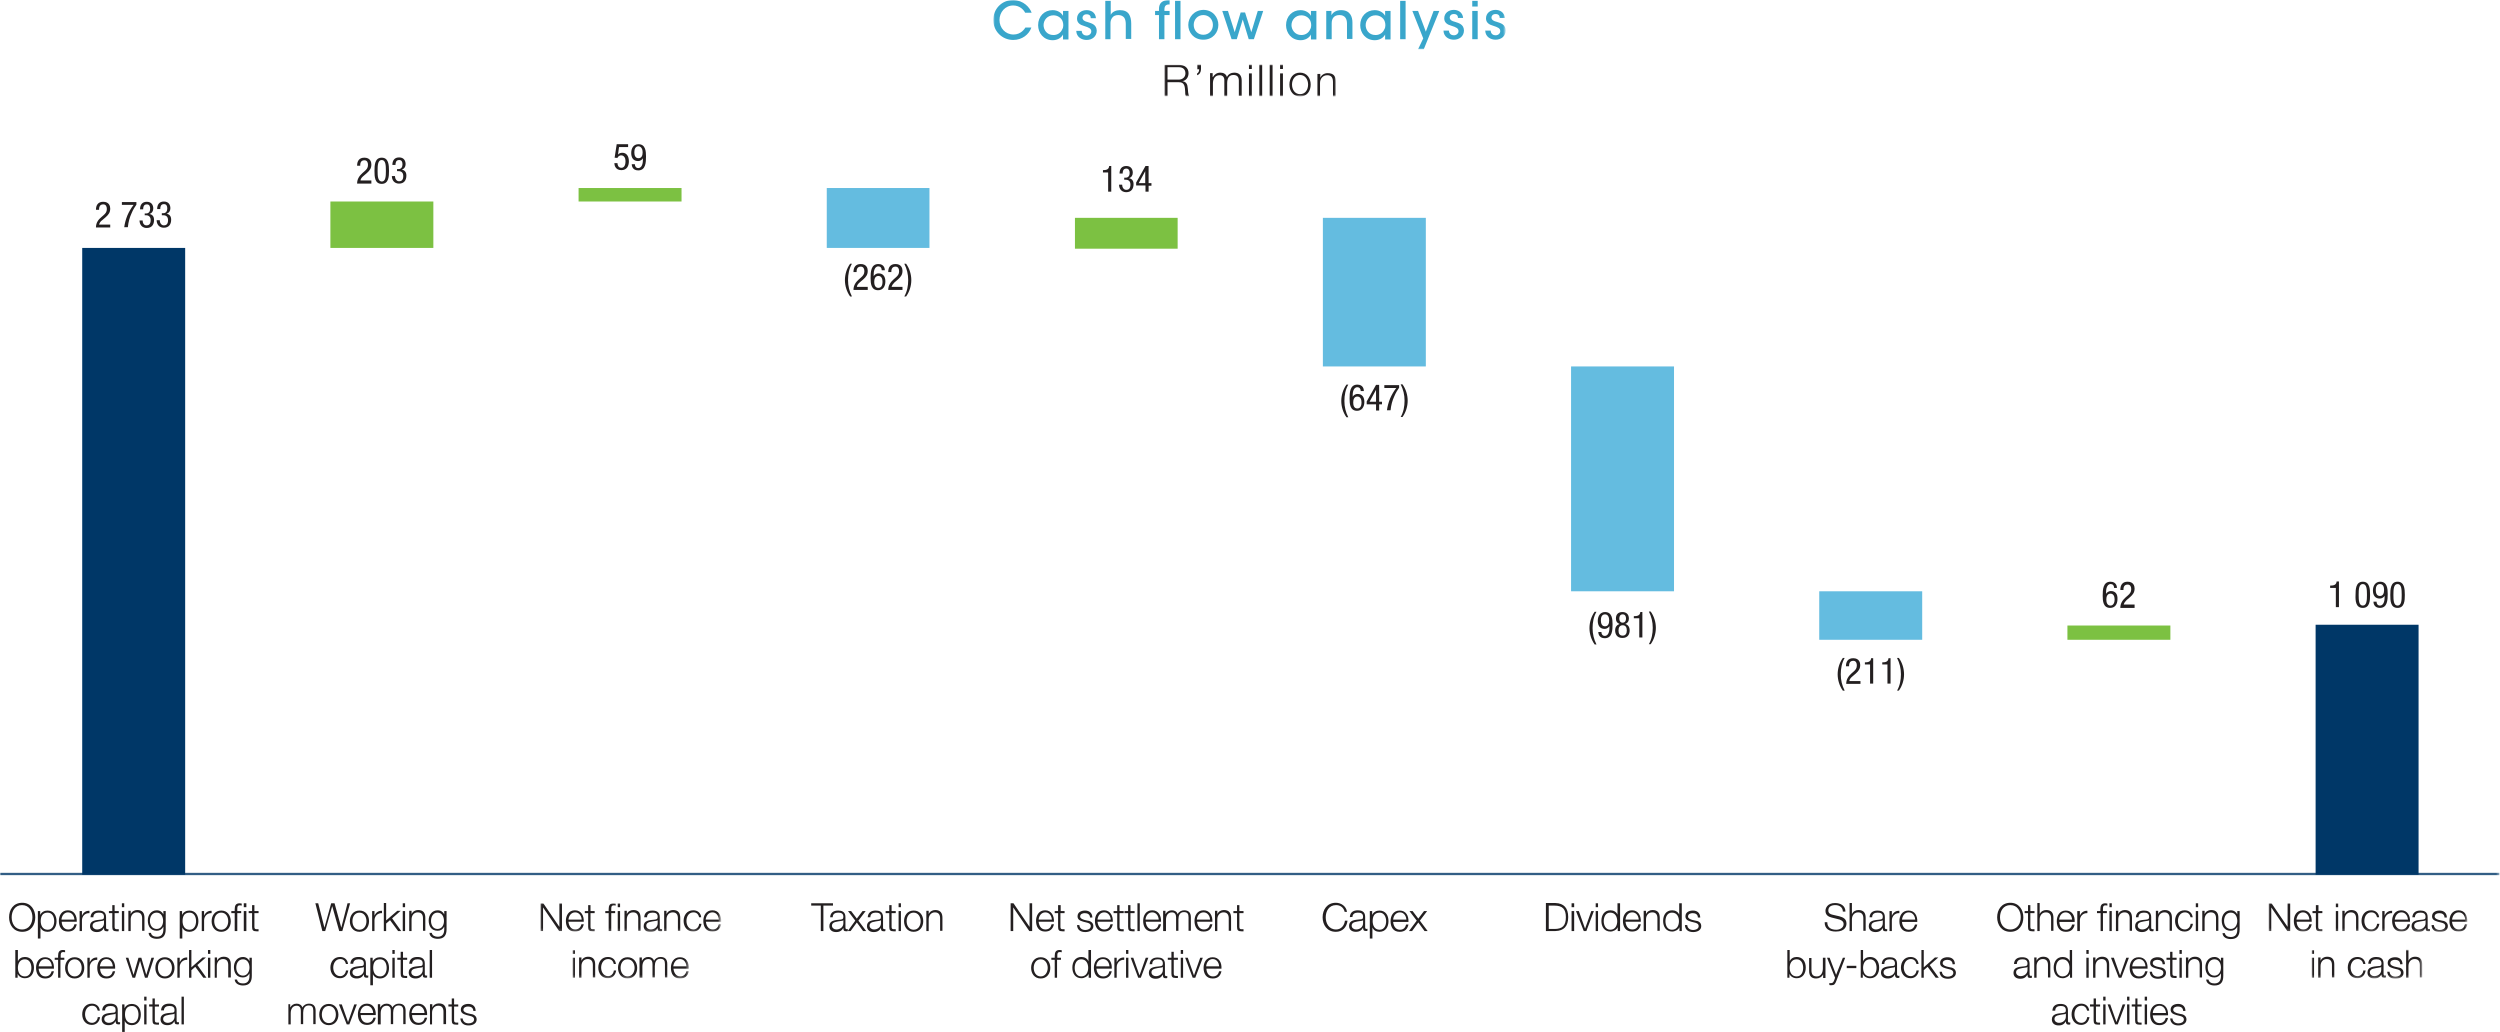 <?xml version="1.0" encoding="utf-8"?>
<!-- Generator: Adobe Illustrator 23.1.1, SVG Export Plug-In . SVG Version: 6.00 Build 0)  -->
<svg version="1.1" id="Layer_1" xmlns="http://www.w3.org/2000/svg" xmlns:xlink="http://www.w3.org/1999/xlink" x="0px" y="0px"
	 viewBox="0 0 964 398" style="enable-background:new 0 0 964 398;" xml:space="preserve">
<style type="text/css">
	.st0{fill-rule:evenodd;clip-rule:evenodd;fill:#003767;}
	.st1{fill-rule:evenodd;clip-rule:evenodd;fill:#231F20;}
	.st2{fill-rule:evenodd;clip-rule:evenodd;fill:#7CC142;}
	.st3{filter:url(#Adobe_OpacityMaskFilter);}
	.st4{fill-rule:evenodd;clip-rule:evenodd;fill:#FFFFFF;}
	.st5{mask:url(#mask-2_1_);fill-rule:evenodd;clip-rule:evenodd;fill:#231F20;}
	.st6{filter:url(#Adobe_OpacityMaskFilter_1_);}
	.st7{mask:url(#mask-2_2_);fill-rule:evenodd;clip-rule:evenodd;fill:#231F20;}
	.st8{fill-rule:evenodd;clip-rule:evenodd;fill:#64BCE0;}
	.st9{filter:url(#Adobe_OpacityMaskFilter_2_);}
	.st10{mask:url(#mask-4_1_);fill-rule:evenodd;clip-rule:evenodd;fill:#231F20;}
	.st11{filter:url(#Adobe_OpacityMaskFilter_3_);}
	.st12{mask:url(#mask-4_2_);fill-rule:evenodd;clip-rule:evenodd;fill:#231F20;}
	.st13{filter:url(#Adobe_OpacityMaskFilter_4_);}
	.st14{mask:url(#mask-4_3_);fill-rule:evenodd;clip-rule:evenodd;fill:#231F20;}
	.st15{filter:url(#Adobe_OpacityMaskFilter_5_);}
	.st16{mask:url(#mask-4_4_);fill-rule:evenodd;clip-rule:evenodd;fill:#39A6CB;}
	.st17{filter:url(#Adobe_OpacityMaskFilter_6_);}
	.st18{mask:url(#mask-4_5_);fill:none;stroke:#003767;}
</style>
<title>Group 81</title>
<desc>Created with Sketch.</desc>
<g id="Page-1">
	<g id="Clicks-IAR-2019-23" transform="translate(-77, -195)">
		<g id="Group-81" transform="translate(77, 194)">
			<g id="Group-80">
				<polygon id="Fill-1" class="st0" points="31.7,338.3 71.4,338.3 71.4,96.6 31.7,96.6 				"/>
				<g id="Group-10" transform="translate(3, 77.908)">
					<path id="Fill-2" class="st1" d="M39.5,9.7h-4.3C35.4,9,35.8,8.4,36.4,8l1.4-1.2c1.1-1,1.7-1.8,1.7-3.3c0-0.9-0.4-2.6-2.7-2.6
						c-2,0-2.8,1.3-2.8,3.1h1.2c0-0.6,0-2.1,1.6-2.1c1.1,0,1.4,0.9,1.4,1.8c0,1.1-0.5,1.7-1.3,2.4l-0.8,0.7C35,7.7,34,8.9,34,10.8
						h5.5V9.7z M44,2.1h4.5c-1,1.3-1.8,2.7-2.4,4.1c-0.6,1.5-1,3-1.2,4.5h1.4c0.2-2,0.7-3.8,1.4-5.3c0.6-1.5,1.4-2.7,1.9-3.4v-1H44
						V2.1z M52.7,6.1h0.6c1.2,0,1.8,0.7,1.8,1.9c0,1.7-0.9,2-1.6,2C52.4,10,52,9,52,8.1h-1.2v0.1c0,0.4,0.2,2.8,2.8,2.8
						c1.9,0,2.8-1.3,2.8-3.1c0-1.4-0.7-2.1-1.8-2.3v0c1-0.3,1.5-1.1,1.5-2.1c0-1.1-0.5-2.6-2.5-2.6c-1.8,0-2.6,1.2-2.6,2.9h1.2
						c0-0.7,0.1-1.9,1.4-1.9c1,0,1.3,0.7,1.3,1.7c0,1-0.5,1.8-1.5,1.8h-0.6V6.1z M59.4,6.1h0.6c1.2,0,1.8,0.7,1.8,1.9
						c0,1.7-0.9,2-1.6,2c-1.1,0-1.6-1.1-1.6-2h-1.2v0.1c0,0.4,0.2,2.8,2.8,2.8c1.9,0,2.8-1.3,2.8-3.1c0-1.4-0.7-2.1-1.8-2.3v0
						c1-0.3,1.5-1.1,1.5-2.1c0-1.1-0.5-2.6-2.5-2.6c-1.8,0-2.6,1.2-2.6,2.9h1.2c0-0.7,0.1-1.9,1.4-1.9c1,0,1.3,0.7,1.3,1.7
						c0,1-0.5,1.8-1.5,1.8h-0.6V6.1z"/>
					<path id="Fill-4" class="st1" d="M35.5,312.8c-0.2-1.8-1.5-2.7-3.1-2.7c-2.4,0-3.7,1.9-3.7,4.1c0,2.2,1.3,4.1,3.7,4.1
						c1.7,0,2.9-1.1,3.2-3h-0.9c-0.1,1.3-1.1,2.2-2.2,2.2c-1.8,0-2.7-1.7-2.7-3.3s0.9-3.3,2.7-3.3c1.2,0,1.9,0.7,2.2,1.9H35.5z
						 M41.6,315.1c0,1.5-1.3,2.4-2.7,2.4c-0.9,0-1.7-0.6-1.7-1.5c0-1.5,2-1.5,3.6-1.8c0.3,0,0.7-0.1,0.8-0.3h0V315.1z M37.5,312.8
						c0-1.3,0.9-1.8,2.1-1.8c1.1,0,2,0.3,2,1.6c0,0.9-0.4,1-1.2,1c-2,0.2-4.2,0.3-4.2,2.5c0,1.6,1.2,2.3,2.6,2.3
						c1.5,0,2.2-0.6,2.8-1.6h0c0,0.8,0.1,1.3,1.1,1.3c0.3,0,0.4,0,0.6-0.1v-0.8c-0.1,0-0.2,0.1-0.3,0.1c-0.4,0-0.6-0.2-0.6-0.6v-4.1
						c0-2.1-1.5-2.5-2.9-2.5c-1.8,0-3,0.8-3.1,2.6H37.5z M50.4,314.3c0,1.6-0.7,3.3-2.5,3.3c-2,0-2.7-1.7-2.7-3.3
						c0-1.8,0.6-3.3,2.7-3.3C49.7,311,50.4,312.7,50.4,314.3L50.4,314.3z M44.2,321h0.9v-4.3h0c0.4,1.1,1.5,1.7,2.7,1.7
						c2.4,0,3.5-1.9,3.5-4.1c0-2.2-1.1-4.1-3.5-4.1c-1.2,0-2.3,0.6-2.8,1.7h0v-1.5h-0.9V321z M52.6,318.1h0.9v-7.7h-0.9V318.1z
						 M52.6,308.9h0.9v-1.5h-0.9V308.9z M56.7,308.1h-0.9v2.3h-1.3v0.8h1.3v5.3c0,1.3,0.4,1.7,1.7,1.7c0.3,0,0.6,0,0.8,0v-0.8
						c-0.3,0-0.5,0-0.8,0c-0.7,0-0.8-0.4-0.8-1v-5.2h1.6v-0.8h-1.6V308.1z M64.3,315.1c0,1.5-1.3,2.4-2.7,2.4
						c-0.9,0-1.7-0.6-1.7-1.5c0-1.5,2-1.5,3.6-1.8c0.3,0,0.7-0.1,0.8-0.3h0V315.1z M60.2,312.8c0-1.3,0.9-1.8,2.1-1.8
						c1.1,0,2,0.3,2,1.6c0,0.9-0.4,1-1.2,1c-2,0.2-4.2,0.3-4.2,2.5c0,1.6,1.2,2.3,2.6,2.3c1.5,0,2.2-0.6,2.8-1.6h0
						c0,0.8,0.1,1.3,1.1,1.3c0.3,0,0.4,0,0.6-0.1v-0.8c-0.1,0-0.2,0.1-0.3,0.1c-0.4,0-0.6-0.2-0.6-0.6v-4.1c0-2.1-1.5-2.5-2.9-2.5
						c-1.8,0-3,0.8-3.1,2.6H60.2z M67,318.1h0.9v-10.7H67V318.1z"/>
					<path id="Fill-6" class="st1" d="M9.1,296.3c0,1.6-0.7,3.3-2.5,3.3c-2,0-2.7-1.7-2.7-3.3c0-1.6,0.7-3.3,2.7-3.3
						C8.4,293,9.1,294.7,9.1,296.3L9.1,296.3z M2.9,300.1h0.9v-1.5h0c0.4,1,1.5,1.7,2.8,1.7c2.4,0,3.5-1.9,3.5-4.1s-1.1-4.1-3.5-4.1
						c-1.2,0-2.3,0.6-2.7,1.7h0v-4.4H2.9V300.1z M17.8,296.5c0.1-2.2-0.9-4.3-3.4-4.3c-2.5,0-3.5,2.1-3.5,4.1c0,2.2,1,4.1,3.5,4.1
						c2,0,3-1,3.4-2.8h-0.9c-0.3,1.2-1.1,2-2.4,2c-1.8,0-2.5-1.7-2.6-3H17.8z M11.9,295.7c0.2-1.4,1-2.8,2.6-2.8
						c1.5,0,2.4,1.3,2.5,2.8H11.9z M21.9,292.4h-1.5v-0.7c0-0.8,0-1.5,1-1.5c0.2,0,0.4,0,0.7,0.1v-0.8c-0.3,0-0.5-0.1-0.8-0.1
						c-1.5,0-1.9,0.9-1.9,2.3v0.7h-1.3v0.8h1.3v6.9h0.9v-6.9h1.5V292.4z M25.8,292.2c-2.4,0-3.7,1.9-3.7,4.1s1.3,4.1,3.7,4.1
						c2.4,0,3.7-1.9,3.7-4.1S28.2,292.2,25.8,292.2L25.8,292.2z M25.8,293c1.8,0,2.7,1.7,2.7,3.3s-0.9,3.3-2.7,3.3
						c-1.8,0-2.7-1.6-2.7-3.3S24,293,25.8,293L25.8,293z M30.7,300.1h0.9V296c0-1.6,1.2-2.9,2.9-2.8v-0.9c-1.4-0.1-2.4,0.7-2.9,1.9
						h0v-1.8h-0.9V300.1z M41.4,296.5c0.1-2.2-0.9-4.3-3.4-4.3c-2.5,0-3.5,2.1-3.5,4.1c0,2.2,1,4.1,3.5,4.1c2,0,3-1,3.4-2.8h-0.9
						c-0.3,1.2-1,2-2.4,2c-1.8,0-2.5-1.7-2.5-3H41.4z M35.5,295.7c0.2-1.4,1-2.8,2.5-2.8c1.5,0,2.4,1.3,2.5,2.8H35.5z M48.1,300.1h1
						l1.9-6.5h0l1.9,6.5h1l2.5-7.7h-1l-2,6.6h0l-1.9-6.6h-1.1l-1.9,6.6h0l-2-6.6h-1L48.1,300.1z M60.6,292.2c-2.4,0-3.7,1.9-3.7,4.1
						s1.3,4.1,3.7,4.1c2.4,0,3.7-1.9,3.7-4.1S62.9,292.2,60.6,292.2L60.6,292.2z M60.6,293c1.8,0,2.7,1.7,2.7,3.3s-0.9,3.3-2.7,3.3
						c-1.8,0-2.7-1.6-2.7-3.3S58.7,293,60.6,293L60.6,293z M65.4,300.1h0.9V296c0-1.6,1.2-2.9,2.9-2.8v-0.9
						c-1.4-0.1-2.4,0.7-2.9,1.9h0v-1.8h-0.9V300.1z M69.9,300.1h0.9v-2.9l1.5-1.3l3.1,4.2h1.2l-3.5-4.9l3.3-2.9h-1.3l-4.3,3.8v-6.7
						h-0.9V300.1z M77.2,300.1h0.9v-7.7h-0.9V300.1z M77.2,290.9h0.9v-1.5h-0.9V290.9z M79.7,300.1h0.9v-4.5c0-1.5,0.9-2.7,2.4-2.7
						c1.5,0,2,1,2,2.3v4.8H86v-5c0-1.8-0.7-3-2.8-3c-1.1,0-2.1,0.6-2.5,1.6h0v-1.3h-0.9V300.1z M90.7,299.3c-1.7,0-2.6-1.5-2.6-3.1
						c0-1.6,0.8-3.2,2.6-3.2c1.8,0,2.5,1.7,2.5,3.2C93.2,297.8,92.3,299.3,90.7,299.3L90.7,299.3z M94.1,292.4h-0.9v1.3h0
						c-0.4-0.9-1.3-1.6-2.5-1.6c-2.2,0-3.5,1.8-3.5,3.9c0,2.2,1,4,3.5,4c1.1,0,2-0.6,2.5-1.6h0v1c0,1.9-0.8,2.9-2.5,2.9
						c-1.1,0-2.1-0.4-2.3-1.5h-0.9c0.1,1.6,1.7,2.3,3.2,2.3c2.5,0,3.4-1.4,3.4-3.7V292.4z"/>
					<path id="Fill-8" class="st1" d="M0.5,276.8c0,2.9,1.7,5.6,5.1,5.6c3.4,0,5-2.7,5-5.6s-1.7-5.6-5-5.6
						C2.1,271.2,0.5,273.9,0.5,276.8L0.5,276.8z M1.5,276.8c0-2.3,1.2-4.7,4-4.7c2.8,0,4,2.4,4,4.7s-1.2,4.7-4,4.7
						C2.7,281.5,1.5,279.1,1.5,276.8L1.5,276.8z M17.9,278.3c0,1.6-0.7,3.3-2.5,3.3c-2,0-2.7-1.7-2.7-3.3c0-1.8,0.6-3.3,2.7-3.3
						C17.2,275,17.9,276.7,17.9,278.3L17.9,278.3z M11.7,285h0.9v-4.3h0c0.4,1.1,1.5,1.7,2.7,1.7c2.4,0,3.5-1.9,3.5-4.1
						c0-2.2-1.1-4.1-3.5-4.1c-1.2,0-2.3,0.6-2.8,1.7h0v-1.5h-0.9V285z M26.6,278.5c0.1-2.2-0.9-4.4-3.4-4.4c-2.5,0-3.5,2.1-3.5,4.1
						c0,2.2,1,4.1,3.5,4.1c2,0,3-1,3.4-2.8h-0.9c-0.3,1.2-1.1,2-2.4,2c-1.8,0-2.5-1.7-2.5-3H26.6z M20.7,277.7
						c0.1-1.4,1-2.8,2.5-2.8c1.5,0,2.4,1.3,2.5,2.8H20.7z M27.7,282.1h0.9V278c0-1.6,1.2-2.9,2.9-2.8v-0.9c-1.4-0.1-2.4,0.7-2.9,1.9
						h0v-1.8h-0.9V282.1z M37.1,279.1c0,1.5-1.3,2.4-2.7,2.4c-0.9,0-1.7-0.6-1.7-1.5c0-1.5,2-1.5,3.6-1.8c0.3,0,0.7-0.1,0.8-0.3h0
						V279.1z M33,276.8c0-1.3,0.9-1.8,2.1-1.8c1.1,0,2,0.3,2,1.6c0,0.9-0.4,1-1.2,1.1c-2,0.2-4.2,0.3-4.2,2.5c0,1.6,1.2,2.3,2.6,2.3
						c1.5,0,2.2-0.6,2.8-1.6h0c0,0.8,0.1,1.3,1.1,1.3c0.3,0,0.4,0,0.6-0.1v-0.8c-0.1,0-0.2,0.1-0.3,0.1c-0.4,0-0.6-0.2-0.6-0.6v-4.1
						c0-2.1-1.5-2.5-2.9-2.5c-1.8,0-3,0.8-3.1,2.6H33z M41.2,272.1h-0.9v2.3h-1.3v0.8h1.3v5.3c0,1.3,0.4,1.7,1.7,1.7
						c0.3,0,0.6,0,0.8,0v-0.8c-0.3,0-0.5,0-0.8,0c-0.7,0-0.8-0.4-0.8-1v-5.2h1.6v-0.8h-1.6V272.1z M44,282.1h0.9v-7.7H44V282.1z
						 M44,272.9h0.9v-1.5H44V272.9z M46.5,282.1h0.9v-4.5c0-1.5,0.9-2.7,2.4-2.7c1.5,0,2,1,2,2.3v4.8h0.9v-5c0-1.8-0.7-3-2.8-3
						c-1.1,0-2.1,0.6-2.5,1.6h0v-1.3h-0.9V282.1z M57.4,281.3c-1.7,0-2.6-1.5-2.6-3.1c0-1.6,0.8-3.2,2.6-3.2c1.8,0,2.5,1.7,2.5,3.2
						C59.9,279.8,59.1,281.3,57.4,281.3L57.4,281.3z M60.9,274.4h-0.9v1.3h0c-0.4-0.9-1.3-1.6-2.5-1.6c-2.2,0-3.5,1.8-3.5,3.9
						c0,2.2,1,4,3.5,4c1.1,0,2-0.6,2.5-1.6h0v1c0,1.9-0.8,2.9-2.5,2.9c-1.1,0-2.1-0.4-2.3-1.5h-0.9c0.1,1.7,1.7,2.3,3.2,2.3
						c2.5,0,3.4-1.4,3.4-3.7V274.4z M72.6,278.3c0,1.6-0.7,3.3-2.5,3.3c-2,0-2.7-1.7-2.7-3.3c0-1.8,0.6-3.3,2.7-3.3
						C71.9,275,72.6,276.7,72.6,278.3L72.6,278.3z M66.4,285h0.9v-4.3h0c0.4,1.1,1.5,1.7,2.7,1.7c2.4,0,3.5-1.9,3.5-4.1
						c0-2.2-1.1-4.1-3.5-4.1c-1.2,0-2.3,0.6-2.8,1.7h0v-1.5h-0.9V285z M74.8,282.1h0.9V278c0-1.6,1.2-2.9,2.9-2.8v-0.9
						c-1.4-0.1-2.4,0.7-2.9,1.9h0v-1.8h-0.9V282.1z M82.3,274.2c-2.4,0-3.7,1.9-3.7,4.1c0,2.2,1.3,4.1,3.7,4.1
						c2.4,0,3.7-1.9,3.7-4.1C85.9,276,84.7,274.2,82.3,274.2L82.3,274.2z M82.3,275c1.8,0,2.7,1.6,2.7,3.3c0,1.7-0.9,3.3-2.7,3.3
						c-1.8,0-2.7-1.6-2.7-3.3C79.6,276.6,80.5,275,82.3,275L82.3,275z M91,282.1H92v-7.7H91V282.1z M87.6,282.1h0.9v-6.9h1.5v-0.8
						h-1.5v-0.7c0-0.8,0-1.5,1-1.5c0.2,0,0.4,0,0.7,0.1v-0.8c-0.3,0-0.5-0.1-0.8-0.1c-1.5,0-1.9,0.9-1.9,2.3v0.7h-1.3v0.8h1.3V282.1
						z M91,272.9H92v-1.5H91V272.9z M95.1,272.1h-0.9v2.3h-1.3v0.8h1.3v5.3c0,1.3,0.4,1.7,1.7,1.7c0.3,0,0.6,0,0.8,0v-0.8
						c-0.3,0-0.5,0-0.8,0c-0.7,0-0.8-0.4-0.8-1v-5.2h1.6v-0.8h-1.6V272.1z"/>
				</g>
				<polygon id="Fill-11" class="st2" points="127.4,96.6 167.1,96.6 167.1,78.7 127.4,78.7 				"/>
				<path id="Fill-12" class="st1" d="M143.3,70.6H139c0.1-0.7,0.5-1.2,1.1-1.7l1.4-1.2c1.1-1,1.7-1.8,1.7-3.3
					c0-0.9-0.4-2.6-2.7-2.6c-2,0-2.8,1.3-2.8,3.1h1.2c0-0.6,0-2.1,1.6-2.1c1.1,0,1.4,0.9,1.4,1.8c0,1.1-0.5,1.7-1.3,2.4l-0.8,0.7
					c-1.1,1-2.1,2.2-2.1,4.1h5.5V70.6z M147.2,71.9c2.7,0,2.8-2.9,2.8-5c0-2.4-0.2-5.1-2.8-5.1c-2.7,0-2.8,2.9-2.8,5.1
					C144.4,69.2,144.5,71.9,147.2,71.9L147.2,71.9z M145.6,66.9c0-2.2,0.1-4.2,1.6-4.2c1.5,0,1.6,2,1.6,4.2c0,2.1-0.1,4.1-1.6,4.1
					C145.7,70.9,145.6,68.9,145.6,66.9L145.6,66.9z M153.1,67h0.6c1.2,0,1.8,0.7,1.8,1.9c0,1.7-0.9,2-1.6,2c-1.1,0-1.6-1.1-1.6-2
					h-1.2v0.1c0,0.4,0.2,2.8,2.8,2.8c1.9,0,2.8-1.3,2.8-3.1c0-1.4-0.7-2.1-1.8-2.3v0c1-0.3,1.5-1.1,1.5-2.1c0-1.1-0.5-2.6-2.5-2.6
					c-1.8,0-2.6,1.2-2.6,2.9h1.2c0-0.7,0.1-1.9,1.4-1.9c1,0,1.3,0.7,1.3,1.7c0,1-0.5,1.8-1.5,1.8h-0.6V67z"/>
				<polygon id="Fill-14" class="st2" points="414.5,96.9 454.1,96.9 454.1,85 414.5,85 				"/>
				<g id="Group-27" transform="translate(111, 64.908)">
					<path id="Fill-15" class="st1" d="M314.2,2.6h2.1V10h1.2V0.1h-0.8c-0.1,1.4-1.2,1.6-2.4,1.6V2.6z M322.5,5.4h0.6
						c1.2,0,1.8,0.7,1.8,1.9c0,1.7-0.9,2-1.6,2c-1.1,0-1.6-1.1-1.6-2h-1.2v0.1c0,0.4,0.2,2.8,2.8,2.8c1.9,0,2.8-1.3,2.8-3.1
						c0-1.4-0.7-2.1-1.8-2.3v0c1-0.3,1.5-1.1,1.5-2.1c0-1.1-0.5-2.6-2.5-2.6c-1.8,0-2.6,1.2-2.6,2.9h1.2c0-0.7,0.1-1.9,1.4-1.9
						c0.9,0,1.3,0.7,1.3,1.7c0,1-0.5,1.8-1.5,1.8h-0.6V5.4z M330.6,2.1L330.6,2.1l0,4.6h-2.5L330.6,2.1z M327.1,6.5v1.1h3.6V10h1.2
						V7.7h1.1v-1h-1.1V0.1h-1.2L327.1,6.5z"/>
					<path id="Fill-17" class="st1" d="M0.2,331.1h0.9v-4.3c0-1.6,0.7-2.9,2.3-2.9c1.2,0,1.6,0.9,1.6,1.9v5.2h0.9v-4.4
						c0-1.4,0.5-2.8,2.1-2.8c1.4,0,1.8,0.7,1.8,2v5.2h0.9v-5.2c0-1.8-0.9-2.7-2.6-2.7c-1,0-2,0.5-2.5,1.5c-0.3-1-1.2-1.5-2.2-1.5
						c-1.2,0-2,0.6-2.5,1.5h0v-1.3H0.2V331.1z M15.8,323.2c-2.4,0-3.7,1.9-3.7,4.1c0,2.2,1.3,4.1,3.7,4.1c2.4,0,3.7-1.9,3.7-4.1
						C19.4,325,18.1,323.2,15.8,323.2L15.8,323.2z M15.8,324c1.8,0,2.7,1.6,2.7,3.3c0,1.7-0.9,3.3-2.7,3.3c-1.8,0-2.7-1.6-2.7-3.3
						C13.1,325.6,14,324,15.8,324L15.8,324z M22.7,331.1h1l2.9-7.7h-1l-2.4,6.8h0l-2.4-6.8h-1.1L22.7,331.1z M33.9,327.5
						c0.1-2.2-0.9-4.4-3.4-4.4c-2.5,0-3.5,2.1-3.5,4.1c0,2.2,1,4.1,3.5,4.1c2,0,3-1,3.4-2.8h-0.9c-0.3,1.2-1.1,2-2.4,2
						c-1.8,0-2.5-1.7-2.5-3H33.9z M27.9,326.7c0.1-1.4,1-2.8,2.5-2.8c1.5,0,2.4,1.3,2.5,2.8H27.9z M34.9,331.1h0.9v-4.3
						c0-1.6,0.7-2.9,2.3-2.9c1.2,0,1.6,0.9,1.6,1.9v5.2h0.9v-4.4c0-1.4,0.5-2.8,2.1-2.8c1.3,0,1.8,0.7,1.8,2v5.2h0.9v-5.2
						c0-1.8-0.9-2.7-2.6-2.7c-1,0-2,0.5-2.5,1.5c-0.3-1-1.2-1.5-2.2-1.5c-1.2,0-2,0.6-2.5,1.5h0v-1.3h-0.9V331.1z M53.7,327.5
						c0.1-2.2-0.9-4.4-3.4-4.4c-2.5,0-3.5,2.1-3.5,4.1c0,2.2,1,4.1,3.5,4.1c2,0,3-1,3.4-2.8h-0.9c-0.3,1.2-1,2-2.4,2
						c-1.8,0-2.5-1.7-2.5-3H53.7z M47.7,326.7c0.1-1.4,1-2.8,2.5-2.8c1.5,0,2.4,1.3,2.5,2.8H47.7z M54.7,331.1h0.9v-4.5
						c0-1.5,0.9-2.7,2.4-2.7c1.5,0,2,1,2,2.3v4.8H61v-5c0-1.8-0.7-3-2.8-3c-1.1,0-2.1,0.6-2.5,1.6h0v-1.3h-0.9V331.1z M64.1,321.1
						h-0.9v2.3h-1.3v0.8h1.3v5.3c0,1.3,0.4,1.7,1.7,1.7c0.3,0,0.6,0,0.8,0v-0.8c-0.3,0-0.5,0-0.8,0c-0.7,0-0.8-0.4-0.8-1v-5.2h1.6
						v-0.8h-1.6V321.1z M72.4,325.7c-0.1-1.7-1.3-2.5-2.8-2.5c-1.4,0-2.9,0.6-2.9,2.2c0,1.3,0.9,1.7,2.2,2.1l1.2,0.3
						c0.9,0.2,1.7,0.5,1.7,1.4c0,1.1-1.2,1.5-2.1,1.5c-1.3,0-2.2-0.7-2.3-1.9h-0.9c0.2,1.9,1.4,2.7,3.2,2.7c1.4,0,3.1-0.6,3.1-2.3
						c0-1.3-1.1-2-2.2-2.1l-1.3-0.3c-0.6-0.2-1.6-0.5-1.6-1.3c0-1,1-1.3,1.8-1.3c1.1,0,2,0.5,2,1.7H72.4z"/>
					<path id="Fill-19" class="st1" d="M23.2,307.8c-0.2-1.8-1.5-2.7-3.1-2.7c-2.4,0-3.7,1.9-3.7,4.1c0,2.2,1.3,4.1,3.7,4.1
						c1.7,0,2.9-1.1,3.2-3h-0.9c-0.1,1.3-1.1,2.2-2.2,2.2c-1.8,0-2.7-1.7-2.7-3.3s0.9-3.3,2.7-3.3c1.2,0,1.9,0.7,2.2,1.9H23.2z
						 M29.3,310.1c0,1.5-1.3,2.4-2.7,2.4c-0.9,0-1.7-0.6-1.7-1.5c0-1.5,2-1.5,3.6-1.8c0.3,0,0.7-0.1,0.8-0.3h0V310.1z M25.2,307.8
						c0-1.3,0.9-1.8,2.1-1.8c1.1,0,2,0.3,2,1.6c0,0.9-0.4,1-1.2,1c-2,0.2-4.2,0.3-4.2,2.5c0,1.6,1.2,2.3,2.6,2.3
						c1.5,0,2.2-0.6,2.8-1.6h0c0,0.8,0.1,1.3,1.1,1.3c0.3,0,0.4,0,0.6-0.1v-0.8c-0.1,0-0.2,0.1-0.3,0.1c-0.4,0-0.6-0.2-0.6-0.6v-4.1
						c0-2.1-1.5-2.5-2.9-2.5c-1.8,0-3,0.8-3.1,2.6H25.2z M38.1,309.3c0,1.6-0.7,3.3-2.5,3.3c-2,0-2.7-1.7-2.7-3.3
						c0-1.8,0.6-3.3,2.7-3.3C37.4,306,38.1,307.7,38.1,309.3L38.1,309.3z M31.9,316h0.9v-4.3h0c0.4,1.1,1.5,1.7,2.7,1.7
						c2.4,0,3.5-1.9,3.5-4.1c0-2.2-1.1-4.1-3.5-4.1c-1.2,0-2.3,0.6-2.8,1.7h0v-1.5h-0.9V316z M40.3,313.1h0.9v-7.7h-0.9V313.1z
						 M40.3,303.9h0.9v-1.5h-0.9V303.9z M44.4,303.1h-0.9v2.3h-1.3v0.8h1.3v5.3c0,1.3,0.4,1.7,1.7,1.7c0.3,0,0.6,0,0.8,0v-0.8
						c-0.3,0-0.5,0-0.8,0c-0.7,0-0.8-0.4-0.8-1v-5.2h1.6v-0.8h-1.6V303.1z M52,310.1c0,1.5-1.3,2.4-2.7,2.4c-0.9,0-1.7-0.6-1.7-1.5
						c0-1.5,2-1.5,3.6-1.8c0.3,0,0.7-0.1,0.8-0.3h0V310.1z M47.9,307.8c0-1.3,0.9-1.8,2.1-1.8c1.1,0,2,0.3,2,1.6c0,0.9-0.4,1-1.2,1
						c-2,0.2-4.2,0.3-4.2,2.5c0,1.6,1.2,2.3,2.6,2.3c1.5,0,2.2-0.6,2.8-1.6h0c0,0.8,0.1,1.3,1.1,1.3c0.3,0,0.4,0,0.6-0.1v-0.8
						c-0.1,0-0.2,0.1-0.3,0.1c-0.4,0-0.6-0.2-0.6-0.6v-4.1c0-2.1-1.5-2.5-2.9-2.5c-1.8,0-3,0.8-3.1,2.6H47.9z M54.7,313.1h0.9v-10.7
						h-0.9V313.1z"/>
					<path id="Fill-21" class="st1" d="M13.3,295.1h1.1l2.7-9.6h0l2.7,9.6H21l3-10.7h-1l-2.4,9.4h0l-2.6-9.4h-1.3l-2.6,9.4h0
						l-2.4-9.4h-1.1L13.3,295.1z M27.6,287.2c-2.4,0-3.7,1.9-3.7,4.1c0,2.2,1.3,4.1,3.7,4.1c2.4,0,3.7-1.9,3.7-4.1
						C31.3,289,30,287.2,27.6,287.2L27.6,287.2z M27.6,288c1.8,0,2.7,1.6,2.7,3.3c0,1.7-0.9,3.3-2.7,3.3s-2.7-1.6-2.7-3.3
						C24.9,289.6,25.8,288,27.6,288L27.6,288z M32.5,295.1h0.9V291c0-1.6,1.2-2.9,2.9-2.8v-0.9c-1.4-0.1-2.4,0.7-2.9,1.9h0v-1.8
						h-0.9V295.1z M37,295.1h0.9v-2.9l1.5-1.3l3.1,4.2h1.2l-3.5-4.9l3.3-2.9h-1.3l-4.3,3.7v-6.7H37V295.1z M44.3,295.1h0.9v-7.7
						h-0.9V295.1z M44.3,285.9h0.9v-1.5h-0.9V285.9z M46.8,295.1h0.9v-4.5c0-1.5,0.9-2.7,2.4-2.7c1.5,0,2,1,2,2.3v4.8h0.9v-5
						c0-1.8-0.7-3-2.8-3c-1.1,0-2.1,0.6-2.5,1.6h0v-1.3h-0.9V295.1z M57.7,294.3c-1.7,0-2.5-1.5-2.5-3.1c0-1.6,0.8-3.2,2.5-3.2
						c1.8,0,2.5,1.7,2.5,3.2C60.2,292.8,59.4,294.3,57.7,294.3L57.7,294.3z M61.2,287.4h-0.9v1.3h0c-0.4-0.9-1.3-1.6-2.5-1.6
						c-2.2,0-3.5,1.8-3.5,3.9c0,2.2,1,4,3.5,4c1.1,0,2-0.6,2.5-1.6h0v1c0,1.9-0.8,2.9-2.5,2.9c-1,0-2.1-0.4-2.3-1.5h-0.9
						c0.1,1.7,1.7,2.3,3.2,2.3c2.5,0,3.4-1.4,3.4-3.7V287.4z"/>
					<path id="Fill-23" class="st1" d="M290.3,305.2c-2.4,0-3.7,1.9-3.7,4.1s1.3,4.1,3.7,4.1s3.7-1.9,3.7-4.1
						S292.7,305.2,290.3,305.2L290.3,305.2z M290.3,306c1.8,0,2.7,1.7,2.7,3.3s-0.9,3.3-2.7,3.3s-2.7-1.6-2.7-3.3
						S288.5,306,290.3,306L290.3,306z M298.2,305.4h-1.5v-0.7c0-0.8,0-1.5,1-1.5c0.2,0,0.4,0,0.7,0.1v-0.8c-0.3,0-0.5-0.1-0.8-0.1
						c-1.5,0-1.9,0.9-1.9,2.3v0.7h-1.3v0.8h1.3v6.9h0.9v-6.9h1.5V305.4z M303.4,309.3c0-1.6,0.7-3.3,2.5-3.3c2,0,2.7,1.7,2.7,3.3
						c0,1.6-0.7,3.3-2.7,3.3C304.1,312.6,303.4,310.9,303.4,309.3L303.4,309.3z M309.6,302.4h-0.9v4.4h0c-0.4-1.1-1.5-1.7-2.7-1.7
						c-2.4,0-3.5,1.9-3.5,4.1s1.1,4.1,3.5,4.1c1.1,0,2.4-0.7,2.8-1.7h0v1.5h0.9V302.4z M317.7,309.5c0.1-2.2-0.9-4.3-3.4-4.3
						c-2.5,0-3.5,2.1-3.5,4.1c0,2.2,1,4.1,3.5,4.1c1.9,0,3-1,3.4-2.8h-0.9c-0.3,1.2-1,2-2.4,2c-1.8,0-2.5-1.7-2.6-3H317.7z
						 M311.7,308.7c0.1-1.4,1-2.8,2.6-2.8c1.5,0,2.4,1.3,2.5,2.8H311.7z M318.7,313.1h0.9V309c0-1.6,1.2-2.9,2.9-2.8v-0.9
						c-1.4-0.1-2.4,0.7-2.9,1.9h0v-1.8h-0.9V313.1z M323.2,313.1h0.9v-7.7h-0.9V313.1z M323.2,303.9h0.9v-1.5h-0.9V303.9z
						 M327.9,313.1h1l2.9-7.7h-1l-2.4,6.8h0l-2.4-6.8h-1L327.9,313.1z M337.4,310.1c0,1.5-1.3,2.4-2.7,2.4c-0.9,0-1.7-0.6-1.7-1.5
						c0-1.5,2-1.5,3.6-1.8c0.3,0,0.7-0.1,0.8-0.3h0V310.1z M333.3,307.8c0-1.3,0.9-1.8,2.1-1.8c1.1,0,2,0.3,2,1.6
						c0,0.9-0.4,1-1.2,1.1c-2,0.2-4.2,0.3-4.2,2.5c0,1.6,1.2,2.3,2.6,2.3c1.5,0,2.2-0.6,2.8-1.6h0c0,0.8,0.1,1.4,1.1,1.4
						c0.3,0,0.4,0,0.6-0.1v-0.8c-0.1,0-0.2,0.1-0.3,0.1c-0.4,0-0.6-0.2-0.6-0.6v-4.1c0-2.1-1.5-2.5-2.8-2.5c-1.8,0-3,0.8-3.1,2.6
						H333.3z M341.6,303.1h-0.9v2.3h-1.4v0.8h1.4v5.3c0,1.3,0.4,1.7,1.7,1.7c0.3,0,0.6,0,0.8,0v-0.8c-0.3,0-0.5,0-0.8,0
						c-0.7,0-0.8-0.4-0.8-1v-5.2h1.6v-0.8h-1.6V303.1z M344.3,313.1h0.9v-7.7h-0.9V313.1z M344.3,303.9h0.9v-1.5h-0.9V303.9z
						 M348.9,313.1h1l2.9-7.7h-1l-2.4,6.8h0l-2.4-6.8h-1L348.9,313.1z M360,309.5c0.1-2.2-0.9-4.3-3.4-4.3c-2.5,0-3.5,2.1-3.5,4.1
						c0,2.2,1,4.1,3.5,4.1c2,0,3-1,3.4-2.8h-0.9c-0.3,1.2-1,2-2.4,2c-1.8,0-2.5-1.7-2.5-3H360z M354.1,308.7c0.1-1.4,1-2.8,2.5-2.8
						c1.5,0,2.4,1.3,2.5,2.8H354.1z"/>
					<path id="Fill-25" class="st1" d="M278.7,295.1h1v-9.1h0l6.2,9.1h1.1v-10.7h-1v9.1h0l-6.2-9.1h-1.1V295.1z M295.4,291.5
						c0.1-2.2-0.9-4.4-3.4-4.4c-2.5,0-3.5,2.1-3.5,4.1c0,2.2,1,4.1,3.5,4.1c1.9,0,3-1,3.4-2.8h-0.9c-0.3,1.2-1,2-2.4,2
						c-1.8,0-2.5-1.7-2.6-3H295.4z M289.5,290.7c0.1-1.4,1-2.8,2.6-2.8c1.5,0,2.4,1.3,2.5,2.8H289.5z M298,285.1H297v2.3h-1.3v0.8
						h1.3v5.3c0,1.3,0.4,1.7,1.7,1.7c0.3,0,0.6,0,0.8,0v-0.8c-0.3,0-0.5,0-0.8,0c-0.7,0-0.8-0.4-0.8-1v-5.2h1.6v-0.8H298V285.1z
						 M310.2,289.7c-0.1-1.7-1.3-2.5-2.8-2.5c-1.4,0-2.9,0.6-2.9,2.2c0,1.3,0.9,1.7,2.2,2.1l1.2,0.3c0.9,0.2,1.7,0.5,1.7,1.4
						c0,1.1-1.2,1.5-2.1,1.5c-1.3,0-2.2-0.7-2.3-1.9h-0.9c0.1,1.9,1.4,2.7,3.2,2.7c1.4,0,3.1-0.6,3.1-2.3c0-1.3-1.1-2-2.2-2.1
						l-1.3-0.3c-0.6-0.2-1.6-0.5-1.6-1.3c0-1,1-1.3,1.8-1.3c1.1,0,2,0.5,2,1.7H310.2z M318.1,291.5c0.1-2.2-0.9-4.4-3.4-4.4
						c-2.5,0-3.5,2.1-3.5,4.1c0,2.2,1,4.1,3.5,4.1c2,0,3-1,3.4-2.8h-0.9c-0.3,1.2-1,2-2.4,2c-1.8,0-2.5-1.7-2.6-3H318.1z
						 M312.2,290.7c0.1-1.4,1-2.8,2.6-2.8c1.5,0,2.4,1.3,2.5,2.8H312.2z M320.7,285.1h-0.9v2.3h-1.4v0.8h1.4v5.3
						c0,1.3,0.4,1.7,1.7,1.7c0.3,0,0.6,0,0.8,0v-0.8c-0.3,0-0.5,0-0.8,0c-0.7,0-0.8-0.4-0.8-1v-5.2h1.6v-0.8h-1.6V285.1z
						 M324.9,285.1h-0.9v2.3h-1.4v0.8h1.4v5.3c0,1.3,0.4,1.7,1.7,1.7c0.3,0,0.6,0,0.8,0v-0.8c-0.3,0-0.5,0-0.8,0
						c-0.7,0-0.8-0.4-0.8-1v-5.2h1.6v-0.8h-1.6V285.1z M327.6,295.1h0.9v-10.7h-0.9V295.1z M336.7,291.5c0.1-2.2-0.9-4.4-3.4-4.4
						c-2.5,0-3.5,2.1-3.5,4.1c0,2.2,1,4.1,3.5,4.1c1.9,0,3-1,3.4-2.8h-0.9c-0.3,1.2-1,2-2.4,2c-1.8,0-2.5-1.7-2.6-3H336.7z
						 M330.7,290.7c0.1-1.4,1-2.8,2.6-2.8c1.5,0,2.4,1.3,2.5,2.8H330.7z M337.7,295.1h0.9v-4.3c0-1.6,0.7-2.9,2.3-2.9
						c1.2,0,1.6,0.9,1.6,1.9v5.2h0.9v-4.4c0-1.4,0.5-2.8,2.1-2.8c1.4,0,1.8,0.7,1.8,2v5.2h0.9v-5.2c0-1.8-0.9-2.7-2.6-2.7
						c-1,0-2,0.5-2.5,1.5c-0.3-1-1.2-1.5-2.2-1.5c-1.2,0-2,0.6-2.5,1.5h0v-1.3h-0.9V295.1z M356.5,291.5c0.1-2.2-0.9-4.4-3.4-4.4
						c-2.5,0-3.5,2.1-3.5,4.1c0,2.2,1,4.1,3.5,4.1c2,0,3-1,3.4-2.8h-0.9c-0.3,1.2-1,2-2.4,2c-1.8,0-2.5-1.7-2.6-3H356.5z
						 M350.5,290.7c0.1-1.4,1-2.8,2.6-2.8c1.5,0,2.4,1.3,2.5,2.8H350.5z M357.5,295.1h0.9v-4.5c0-1.5,0.9-2.7,2.4-2.7
						c1.5,0,2,1,2,2.3v4.8h0.9v-5c0-1.8-0.7-3-2.8-3c-1.1,0-2.1,0.6-2.5,1.6h0v-1.3h-0.9V295.1z M366.9,285.1h-0.9v2.3h-1.4v0.8h1.4
						v5.3c0,1.3,0.4,1.7,1.7,1.7c0.3,0,0.6,0,0.8,0v-0.8c-0.3,0-0.5,0-0.8,0c-0.7,0-0.8-0.4-0.8-1v-5.2h1.6v-0.8h-1.6V285.1z"/>
				</g>
				<polygon id="Fill-28" class="st2" points="223.1,78.7 262.8,78.7 262.8,73.5 223.1,73.5 				"/>
				<g id="Group-34" transform="translate(0, 0.908)">
					<path id="Fill-29" class="st1" d="M237,60.9l1.1,0.1c0-0.2,0.5-1,1.4-1c1.2,0,1.7,1.1,1.7,2.2c0,1-0.2,2.6-1.6,2.6
						c-1.3,0-1.5-1.3-1.5-1.8h-1.2c0,0.8,0.4,2.7,2.7,2.7c2.1,0,2.9-1.6,2.9-3.4c0-2.1-1-3.3-2.5-3.3c-0.7,0-1.3,0.2-1.7,0.7l0,0
						l0.4-2.9h3.5v-1.1h-4.4L237,60.9z M243.6,63.4c0,0.5,0.2,2.4,2.5,2.4c2.9,0,3-3.1,3-5.4c0-2-0.2-4.7-2.9-4.7
						c-1.9,0-2.8,1.5-2.8,3.4c0,1.9,0.9,3.1,2.6,3.1c1.1,0,1.7-0.7,1.9-1.1h0v0.8c0,0.5-0.1,3-1.8,3c-0.8,0-1.3-0.6-1.3-1.5H243.6z
						 M247.8,58.8c0,1.1-0.3,2.3-1.6,2.3c-1.3,0-1.6-1.2-1.6-2.3c0-1,0.3-2.3,1.6-2.3C247.4,56.6,247.8,57.8,247.8,58.8L247.8,58.8z
						"/>
					<g id="Clip-32">
					</g>
					<defs>
						<filter id="Adobe_OpacityMaskFilter" filterUnits="userSpaceOnUse" x="220.8" y="366.4" width="44.8" height="10.9">
							<feColorMatrix  type="matrix" values="1 0 0 0 0  0 1 0 0 0  0 0 1 0 0  0 0 0 1 0"/>
						</filter>
					</defs>
					<mask maskUnits="userSpaceOnUse" x="220.8" y="366.4" width="44.8" height="10.9" id="mask-2_1_">
						<g class="st3">
							<polygon id="path-1_1_" class="st4" points="0,398 963.8,398 963.8,0.1 0,0.1 							"/>
						</g>
					</mask>
					<path id="Fill-31" class="st5" d="M220.8,377.1h0.9v-7.7h-0.9V377.1z M220.8,367.9h0.9v-1.5h-0.9V367.9z M223.3,377.1h0.9v-4.5
						c0-1.5,0.9-2.7,2.4-2.7c1.5,0,2,1,2,2.3v4.8h0.9v-5c0-1.8-0.7-3-2.8-3c-1.1,0-2.1,0.6-2.5,1.6h0v-1.3h-0.9V377.1z M237.5,371.8
						c-0.2-1.8-1.5-2.7-3.1-2.7c-2.4,0-3.7,1.9-3.7,4.1s1.3,4.1,3.7,4.1c1.7,0,2.9-1.1,3.2-3h-0.9c-0.1,1.3-1.1,2.2-2.2,2.2
						c-1.8,0-2.7-1.7-2.7-3.3s0.9-3.3,2.7-3.3c1.2,0,1.9,0.7,2.2,1.9H237.5z M242,369.2c-2.4,0-3.7,1.9-3.7,4.1s1.3,4.1,3.7,4.1
						c2.4,0,3.7-1.9,3.7-4.1S244.3,369.2,242,369.2L242,369.2z M242,370c1.8,0,2.7,1.7,2.7,3.3s-0.9,3.3-2.7,3.3
						c-1.8,0-2.7-1.7-2.7-3.3S240.1,370,242,370L242,370z M246.8,377.1h0.9v-4.3c0-1.6,0.7-2.9,2.3-2.9c1.2,0,1.6,0.9,1.6,1.9v5.2
						h0.9v-4.4c0-1.4,0.5-2.8,2.1-2.8c1.4,0,1.8,0.7,1.8,2v5.2h0.9v-5.2c0-1.8-0.9-2.7-2.6-2.7c-1,0-2,0.5-2.5,1.5
						c-0.3-1-1.2-1.5-2.2-1.5c-1.2,0-2,0.6-2.5,1.5h0v-1.3h-0.9V377.1z M265.6,373.5c0.1-2.2-0.9-4.3-3.4-4.3
						c-2.5,0-3.5,2.1-3.5,4.1c0,2.2,1,4.1,3.5,4.1c2,0,3-1,3.4-2.8h-0.9c-0.3,1.2-1.1,2-2.4,2c-1.8,0-2.5-1.7-2.6-3H265.6z
						 M259.6,372.7c0.2-1.4,1-2.8,2.6-2.8c1.5,0,2.4,1.3,2.5,2.8H259.6z"/>
					<defs>
						<filter id="Adobe_OpacityMaskFilter_1_" filterUnits="userSpaceOnUse" x="208.4" y="348.4" width="69.6" height="10.9">
							<feColorMatrix  type="matrix" values="1 0 0 0 0  0 1 0 0 0  0 0 1 0 0  0 0 0 1 0"/>
						</filter>
					</defs>
					<mask maskUnits="userSpaceOnUse" x="208.4" y="348.4" width="69.6" height="10.9" id="mask-2_2_">
						<g class="st6">
							<polygon id="path-1_2_" class="st4" points="0,398 963.8,398 963.8,0.1 0,0.1 							"/>
						</g>
					</mask>
					<path id="Fill-33" class="st7" d="M208.4,359.1h1v-9.1h0l6.2,9.1h1.1v-10.7h-1v9.1h0l-6.2-9.1h-1.1V359.1z M225.1,355.5
						c0.1-2.2-0.9-4.4-3.4-4.4c-2.5,0-3.5,2.1-3.5,4.1c0,2.2,1,4.1,3.5,4.1c1.9,0,3-1,3.4-2.8h-0.9c-0.3,1.2-1.1,2-2.4,2
						c-1.8,0-2.5-1.7-2.6-3H225.1z M219.2,354.7c0.1-1.4,1-2.8,2.6-2.8c1.5,0,2.4,1.3,2.5,2.8H219.2z M227.7,349.1h-0.9v2.3h-1.3
						v0.8h1.3v5.3c0,1.3,0.4,1.7,1.7,1.7c0.3,0,0.6,0,0.8,0v-0.8c-0.3,0-0.5,0-0.8,0c-0.7,0-0.8-0.4-0.8-1v-5.2h1.6v-0.8h-1.6V349.1
						z M238.2,359.1h0.9v-7.7h-0.9V359.1z M234.8,359.1h0.9v-6.9h1.5v-0.8h-1.5v-0.7c0-0.8,0-1.5,1-1.5c0.2,0,0.4,0,0.7,0.1v-0.8
						c-0.3,0-0.5-0.1-0.8-0.1c-1.5,0-1.9,0.9-1.9,2.3v0.7h-1.3v0.8h1.3V359.1z M238.2,349.9h0.9v-1.5h-0.9V349.9z M240.8,359.1h0.9
						v-4.5c0-1.5,0.9-2.7,2.4-2.7c1.5,0,2,1,2,2.3v4.8h0.9v-5c0-1.8-0.7-3-2.8-3c-1.1,0-2.1,0.6-2.5,1.6h0v-1.3h-0.9V359.1z
						 M253.6,356.1c0,1.5-1.3,2.4-2.7,2.4c-0.9,0-1.7-0.6-1.7-1.5c0-1.5,2-1.5,3.6-1.8c0.3,0,0.7-0.1,0.8-0.3h0V356.1z M249.5,353.8
						c0-1.3,0.9-1.8,2.1-1.8c1.1,0,2,0.3,2,1.6c0,0.9-0.4,1-1.2,1.1c-2,0.2-4.2,0.3-4.2,2.5c0,1.6,1.2,2.3,2.6,2.3
						c1.5,0,2.2-0.6,2.8-1.6h0c0,0.8,0.1,1.3,1.1,1.3c0.3,0,0.4,0,0.6-0.1v-0.8c-0.1,0-0.2,0.1-0.3,0.1c-0.4,0-0.6-0.2-0.6-0.6v-4.1
						c0-2.1-1.5-2.5-2.9-2.5c-1.8,0-3,0.8-3.1,2.6H249.5z M256.1,359.1h0.9v-4.5c0-1.5,0.9-2.7,2.4-2.7c1.5,0,2,1,2,2.3v4.8h0.9v-5
						c0-1.8-0.7-3-2.8-3c-1.1,0-2.1,0.6-2.5,1.6h0v-1.3h-0.9V359.1z M270.4,353.8c-0.2-1.8-1.5-2.7-3.1-2.7c-2.4,0-3.7,1.9-3.7,4.1
						c0,2.2,1.3,4.1,3.7,4.1c1.7,0,2.9-1.1,3.2-3h-0.9c-0.1,1.3-1.1,2.2-2.2,2.2c-1.8,0-2.7-1.6-2.7-3.3c0-1.7,0.9-3.3,2.7-3.3
						c1.2,0,1.9,0.7,2.2,1.9H270.4z M278.1,355.5c0.1-2.2-0.9-4.4-3.4-4.4c-2.5,0-3.5,2.1-3.5,4.1c0,2.2,1,4.1,3.5,4.1
						c1.9,0,3-1,3.4-2.8h-0.9c-0.3,1.2-1,2-2.4,2c-1.8,0-2.5-1.7-2.6-3H278.1z M272.1,354.7c0.2-1.4,1-2.8,2.6-2.8
						c1.5,0,2.4,1.3,2.5,2.8H272.1z"/>
				</g>
				<polygon id="Fill-35" class="st8" points="318.8,96.6 358.4,96.6 358.4,73.5 318.8,73.5 				"/>
				<g id="Group-40" transform="translate(312, 101.908)">
					<path id="Fill-36" class="st1" d="M15.8,0.8c-1.3,1.8-2,4.1-2,6.3c0,2.2,0.7,4.5,2,6.3h0.7c-1-2-1.5-4-1.5-6.3
						c0-2.2,0.4-4.4,1.5-6.3H15.8z M22.7,9.7h-4.3C18.5,9,18.9,8.5,19.5,8l1.4-1.2c1.1-1,1.7-1.8,1.7-3.3c0-0.9-0.4-2.6-2.7-2.6
						c-2,0-2.8,1.3-2.8,3.1h1.2c0-0.6,0-2.1,1.6-2.1c1.1,0,1.4,0.9,1.4,1.8c0,1.1-0.5,1.7-1.3,2.4l-0.8,0.7c-1.1,1-2.1,2.2-2.1,4.1
						h5.5V9.7z M29.2,3.3c0-0.5-0.2-2.4-2.5-2.4c-2.9,0-3,3.1-3,5.4c0,2.1,0.2,4.7,2.9,4.7c1.9,0,2.8-1.5,2.8-3.4
						c0-1.9-0.9-3.1-2.6-3.1c-1.1,0-1.7,0.7-1.9,1.1h0V4.8c0-0.5,0.1-3,1.8-3c0.8,0,1.3,0.6,1.3,1.5H29.2z M25.1,7.8
						c0-1,0.3-2.3,1.6-2.3c1.3,0,1.6,1.3,1.6,2.3c0,1-0.3,2.3-1.6,2.3C25.4,10.1,25.1,8.8,25.1,7.8L25.1,7.8z M36.1,9.7h-4.3
						C32,9,32.4,8.5,32.9,8l1.4-1.2c1.1-1,1.7-1.8,1.7-3.3c0-0.9-0.4-2.6-2.7-2.6c-2,0-2.8,1.3-2.8,3.1h1.2c0-0.6,0-2.1,1.6-2.1
						c1.1,0,1.4,0.9,1.4,1.8c0,1.1-0.5,1.7-1.3,2.4l-0.8,0.7c-1.1,1-2.1,2.2-2.1,4.1h5.5V9.7z M37.4,13.4c1.3-1.8,2-4.1,2-6.3
						c0-2.2-0.7-4.5-2-6.3h-0.7c1,2,1.5,4,1.5,6.3c0,2.2-0.4,4.4-1.5,6.3H37.4z"/>
					<path id="Fill-38" class="st1" d="M0.8,248.3h3.7v9.8h1v-9.8h3.7v-0.9H0.8V248.3z M13.2,255.1c0,1.5-1.3,2.4-2.7,2.4
						c-0.9,0-1.7-0.6-1.7-1.5c0-1.5,2-1.5,3.6-1.8c0.3,0,0.7-0.1,0.8-0.3h0V255.1z M9.1,252.8c0-1.3,0.9-1.8,2.1-1.8
						c1.1,0,2,0.3,2,1.6c0,0.9-0.4,1-1.2,1.1c-2,0.2-4.2,0.3-4.2,2.5c0,1.6,1.2,2.3,2.6,2.3c1.5,0,2.2-0.6,2.8-1.6h0
						c0,0.8,0.1,1.3,1.1,1.3c0.3,0,0.4,0,0.6-0.1v-0.8c-0.1,0-0.2,0.1-0.3,0.1c-0.4,0-0.6-0.2-0.6-0.6v-4.1c0-2.1-1.5-2.5-2.8-2.5
						c-1.8,0-3,0.8-3.1,2.6H9.1z M14.9,258.1H16l2.4-3.3l2.4,3.3h1.2l-3-4l2.8-3.7h-1.2l-2.2,2.9l-2.2-2.9h-1.2l2.8,3.7L14.9,258.1z
						 M27.7,255.1c0,1.5-1.3,2.4-2.7,2.4c-0.9,0-1.7-0.6-1.7-1.5c0-1.5,2-1.5,3.6-1.8c0.3,0,0.7-0.1,0.8-0.3h0V255.1z M23.6,252.8
						c0-1.3,0.9-1.8,2.1-1.8c1.1,0,2,0.3,2,1.6c0,0.9-0.4,1-1.2,1.1c-2,0.2-4.2,0.3-4.2,2.5c0,1.6,1.2,2.3,2.6,2.3
						c1.5,0,2.2-0.6,2.8-1.6h0c0,0.8,0.1,1.3,1.1,1.3c0.3,0,0.4,0,0.6-0.1v-0.8c-0.1,0-0.2,0.1-0.3,0.1c-0.4,0-0.6-0.2-0.6-0.6v-4.1
						c0-2.1-1.5-2.5-2.8-2.5c-1.8,0-3,0.8-3.1,2.6H23.6z M31.8,248.1h-0.9v2.3h-1.4v0.8h1.4v5.3c0,1.3,0.4,1.7,1.7,1.7
						c0.3,0,0.6,0,0.8,0v-0.8c-0.3,0-0.5,0-0.8,0c-0.7,0-0.8-0.4-0.8-1v-5.2h1.6v-0.8h-1.6V248.1z M34.5,258.1h0.9v-7.7h-0.9V258.1z
						 M34.5,248.9h0.9v-1.5h-0.9V248.9z M40.3,250.2c-2.4,0-3.7,1.9-3.7,4.1c0,2.2,1.3,4.1,3.7,4.1c2.4,0,3.7-1.9,3.7-4.1
						C44,252,42.7,250.2,40.3,250.2L40.3,250.2z M40.3,251c1.8,0,2.7,1.7,2.7,3.3c0,1.7-0.9,3.3-2.7,3.3c-1.8,0-2.7-1.6-2.7-3.3
						C37.6,252.6,38.5,251,40.3,251L40.3,251z M45.2,258.1h0.9v-4.5c0-1.5,0.9-2.7,2.4-2.7c1.5,0,2,1,2,2.3v4.8h0.9v-5
						c0-1.8-0.7-3-2.8-3c-1.1,0-2.1,0.6-2.5,1.6h0v-1.3h-0.9V258.1z"/>
				</g>
				<polygon id="Fill-41" class="st8" points="510.1,142.3 549.8,142.3 549.8,85 510.1,85 				"/>
				<g id="Group-46" transform="translate(510, 148.908)">
					<path id="Fill-42" class="st1" d="M9.2,0.4c-1.3,1.8-2,4.1-2,6.3c0,2.2,0.7,4.5,2,6.3h0.7c-1-2-1.5-4-1.5-6.3
						c0-2.2,0.4-4.4,1.5-6.3H9.2z M15.9,2.8c0-0.5-0.2-2.4-2.5-2.4c-2.9,0-3,3.1-3,5.4c0,2.1,0.2,4.7,2.9,4.7c1.8,0,2.8-1.5,2.8-3.4
						c0-1.9-0.9-3.1-2.6-3.1c-1.1,0-1.7,0.7-1.9,1.1h0V4.4c0-0.5,0.1-3,1.8-3c0.8,0,1.3,0.6,1.3,1.5H15.9z M11.8,7.3
						c0-1,0.3-2.3,1.6-2.3c1.3,0,1.6,1.3,1.6,2.3c0,1-0.3,2.3-1.6,2.3C12.1,9.6,11.8,8.4,11.8,7.3L11.8,7.3z M20.6,2.4L20.6,2.4
						l0,4.6h-2.5L20.6,2.4z M17,6.9V8h3.6v2.4h1.2V8h1.1V7h-1.1V0.5h-1.2L17,6.9z M23.9,1.7h4.5c-1,1.3-1.8,2.7-2.4,4.1
						c-0.6,1.5-1,3-1.2,4.5h1.4c0.2-2,0.7-3.8,1.4-5.3c0.6-1.5,1.4-2.7,1.9-3.4v-1h-5.7V1.7z M30.8,12.9c1.3-1.8,2-4.1,2-6.3
						c0-2.2-0.7-4.5-2-6.3h-0.7c1,2,1.5,4,1.5,6.3c0,2.2-0.4,4.4-1.5,6.3H30.8z"/>
					<path id="Fill-44" class="st1" d="M9.4,203.7c-0.3-2.2-2.3-3.5-4.3-3.5c-3.4,0-5.1,2.7-5.1,5.6c0,2.9,1.7,5.6,5.1,5.6
						c2.5,0,4.2-1.7,4.5-4.3h-1c-0.2,1.9-1.5,3.4-3.4,3.4c-2.8,0-4-2.4-4-4.7c0-2.3,1.2-4.7,4-4.7c1.6,0,2.9,0.9,3.3,2.6H9.4z
						 M15.6,208.1c0,1.5-1.3,2.4-2.7,2.4c-0.9,0-1.7-0.6-1.7-1.5c0-1.5,2-1.5,3.6-1.8c0.3,0,0.7-0.1,0.8-0.3h0V208.1z M11.5,205.8
						c0-1.3,0.9-1.8,2.1-1.8c1.1,0,2,0.3,2,1.6c0,0.9-0.4,1-1.2,1c-2,0.2-4.2,0.3-4.2,2.5c0,1.6,1.2,2.3,2.6,2.3
						c1.5,0,2.2-0.6,2.8-1.6h0c0,0.8,0.2,1.3,1.1,1.3c0.3,0,0.4,0,0.6-0.1v-0.8c-0.1,0-0.2,0.1-0.3,0.1c-0.4,0-0.6-0.2-0.6-0.6v-4.1
						c0-2.1-1.5-2.5-2.8-2.5c-1.8,0-3,0.8-3.1,2.6H11.5z M24.5,207.3c0,1.6-0.7,3.3-2.5,3.3c-2,0-2.7-1.7-2.7-3.3
						c0-1.8,0.6-3.3,2.7-3.3C23.7,204,24.5,205.7,24.5,207.3L24.5,207.3z M18.3,214h0.9v-4.3h0c0.4,1.1,1.5,1.7,2.7,1.7
						c2.4,0,3.5-1.9,3.5-4.1c0-2.2-1.1-4.1-3.5-4.1c-1.2,0-2.3,0.6-2.8,1.7h0v-1.5h-0.9V214z M33.1,207.5c0.1-2.2-0.9-4.3-3.4-4.3
						c-2.5,0-3.5,2.1-3.5,4.1c0,2.2,1,4.1,3.5,4.1c2,0,3-1,3.4-2.8h-0.9c-0.3,1.2-1,2-2.4,2c-1.8,0-2.5-1.7-2.6-3H33.1z M27.2,206.7
						c0.1-1.4,1-2.8,2.6-2.8c1.5,0,2.4,1.3,2.5,2.8H27.2z M33.3,211.1h1.2l2.4-3.3l2.4,3.3h1.2l-3-4l2.8-3.7h-1.2l-2.2,2.9l-2.2-2.9
						h-1.2l2.8,3.7L33.3,211.1z"/>
				</g>
				<polygon id="Fill-47" class="st8" points="605.8,229 645.5,229 645.5,142.3 605.8,142.3 				"/>
				<path id="Fill-48" class="st1" d="M614.9,236.9c-1.3,1.8-2,4.1-2,6.3c0,2.2,0.7,4.5,2,6.3h0.7c-1-2-1.5-4-1.5-6.3
					c0-2.2,0.4-4.4,1.5-6.3H614.9z M616.3,244.7c0,0.5,0.2,2.4,2.5,2.4c2.9,0,3-3.1,3-5.4c0-2-0.2-4.7-2.9-4.7
					c-1.8,0-2.8,1.5-2.8,3.4c0,1.9,0.9,3.1,2.6,3.1c1.1,0,1.7-0.7,1.9-1.1h0v0.8c0,0.5-0.1,3-1.8,3c-0.8,0-1.3-0.6-1.3-1.5H616.3z
					 M620.5,240.2c0,1.1-0.3,2.3-1.6,2.3c-1.3,0-1.6-1.2-1.6-2.3c0-1.1,0.3-2.3,1.6-2.3C620.1,237.9,620.5,239.1,620.5,240.2
					L620.5,240.2z M622.8,244.1c0,1.3,0.6,2.9,2.8,2.9s2.8-1.6,2.8-2.9c0-1.3-0.6-2.2-1.7-2.5c1-0.4,1.4-1.1,1.4-2.1
					c0-1.6-1-2.5-2.5-2.5c-1.6,0-2.5,0.9-2.5,2.5c0,1.1,0.4,1.7,1.4,2.1C623.4,242,622.8,242.8,622.8,244.1L622.8,244.1z
					 M625.7,237.9c0.9,0,1.3,0.7,1.3,1.6c0,0.9-0.4,1.6-1.3,1.6c-0.9,0-1.3-0.7-1.3-1.6C624.4,238.6,624.8,237.9,625.7,237.9
					L625.7,237.9z M624.1,244.1c0-1.2,0.5-2,1.6-2c1.2,0,1.6,0.9,1.6,2c0,1.2-0.5,2-1.6,2C624.5,246.1,624.1,245.3,624.1,244.1
					L624.1,244.1z M630,239.4h2.1v7.4h1.2V237h-0.8c-0.1,1.4-1.2,1.6-2.5,1.6V239.4z M636.5,249.4c1.3-1.8,2-4.1,2-6.3
					c0-2.2-0.7-4.5-2-6.3h-0.7c1,2,1.5,4,1.5,6.3c0,2.2-0.4,4.4-1.5,6.3H636.5z"/>
				<polygon id="Fill-50" class="st8" points="701.5,247.7 741.2,247.7 741.2,229 701.5,229 				"/>
				<g id="Group-59" transform="translate(596, 253.908)">
					<path id="Fill-51" class="st1" d="M114.6,0.8c-1.3,1.8-2,4.1-2,6.3c0,2.2,0.7,4.5,2,6.3h0.7c-1-2-1.5-4-1.5-6.3
						c0-2.2,0.4-4.4,1.5-6.3H114.6z M121.4,9.7h-4.3c0.1-0.7,0.5-1.2,1.1-1.7l1.4-1.2c1.1-1,1.7-1.8,1.7-3.3c0-0.9-0.4-2.6-2.7-2.6
						c-2,0-2.8,1.3-2.8,3.1h1.2c0-0.6,0-2.1,1.6-2.1c1.1,0,1.4,0.9,1.4,1.8c0,1.1-0.5,1.7-1.3,2.4L118,6.7c-1.1,1-2.1,2.2-2.1,4.1
						h5.5V9.7z M123,3.3h2.1v7.4h1.2V0.9h-0.8c-0.1,1.4-1.2,1.6-2.4,1.6V3.3z M129.7,3.3h2.1v7.4h1.2V0.9h-0.8
						c-0.1,1.4-1.2,1.6-2.4,1.6V3.3z M136.2,13.4c1.3-1.8,2-4.1,2-6.3c0-2.2-0.7-4.5-2-6.3h-0.7c1,2,1.5,4,1.5,6.3
						c0,2.2-0.4,4.4-1.5,6.3H136.2z"/>
					<path id="Fill-53" class="st1" d="M1.2,96.3h2.2c3.1,0,4.4,1.3,4.4,4.5s-1.3,4.5-4.4,4.5H1.2V96.3z M0.1,106.1h3.7
						c3.2-0.1,4.9-1.8,4.9-5.4c0-3.5-1.7-5.3-4.9-5.4H0.1V106.1z M10,106.1H11v-7.7H10V106.1z M10,96.9H11v-1.5H10V96.9z
						 M14.7,106.1h1l2.9-7.7h-1l-2.4,6.8h0l-2.4-6.8h-1.1L14.7,106.1z M19.3,106.1h0.9v-7.7h-0.9V106.1z M19.3,96.9h0.9v-1.5h-0.9
						V96.9z M22.4,102.3c0-1.6,0.7-3.3,2.5-3.3c2,0,2.7,1.7,2.7,3.3c0,1.6-0.7,3.3-2.7,3.3C23.2,105.6,22.4,103.9,22.4,102.3
						L22.4,102.3z M28.6,95.4h-0.9v4.4h0c-0.4-1.1-1.5-1.7-2.7-1.7c-2.4,0-3.5,1.9-3.5,4.1c0,2.2,1.1,4.1,3.5,4.1
						c1.1,0,2.4-0.7,2.8-1.7h0v1.5h0.9V95.4z M36.7,102.5c0.1-2.2-0.9-4.4-3.4-4.4c-2.5,0-3.5,2.1-3.5,4.1c0,2.2,1,4.1,3.5,4.1
						c2,0,3-1,3.4-2.8h-0.9c-0.3,1.2-1,2-2.4,2c-1.8,0-2.5-1.7-2.6-3H36.7z M30.8,101.7c0.1-1.4,1-2.8,2.6-2.8
						c1.5,0,2.4,1.3,2.5,2.8H30.8z M37.8,106.1h0.9v-4.5c0-1.5,0.9-2.7,2.4-2.7c1.5,0,2,1,2,2.3v4.8H44v-5c0-1.8-0.7-3-2.8-3
						c-1.1,0-2.1,0.6-2.5,1.6h0v-1.3h-0.9V106.1z M46.2,102.3c0-1.6,0.7-3.3,2.5-3.3c2,0,2.7,1.7,2.7,3.3c0,1.6-0.7,3.3-2.7,3.3
						C46.9,105.6,46.2,103.9,46.2,102.3L46.2,102.3z M52.4,95.4h-0.9v4.4h0c-0.4-1.1-1.5-1.7-2.7-1.7c-2.4,0-3.5,1.9-3.5,4.1
						c0,2.2,1.1,4.1,3.5,4.1c1.1,0,2.4-0.7,2.8-1.7h0v1.5h0.9V95.4z M59.6,100.7c-0.1-1.7-1.3-2.5-2.8-2.5c-1.4,0-2.9,0.6-2.9,2.2
						c0,1.3,0.9,1.7,2.2,2.1l1.2,0.3c0.9,0.2,1.7,0.5,1.7,1.4c0,1.1-1.2,1.5-2.1,1.5c-1.3,0-2.2-0.7-2.3-1.9h-0.9
						c0.1,1.9,1.4,2.7,3.2,2.7c1.4,0,3.1-0.6,3.1-2.3c0-1.4-1.1-2-2.2-2.1l-1.3-0.3c-0.6-0.2-1.6-0.5-1.6-1.3c0-1,1-1.3,1.8-1.3
						c1.1,0,2,0.5,2,1.7H59.6z"/>
					<path id="Fill-55" class="st1" d="M99.3,120.3c0,1.6-0.7,3.3-2.5,3.3c-2,0-2.7-1.7-2.7-3.3s0.7-3.3,2.7-3.3
						C98.6,117,99.3,118.7,99.3,120.3L99.3,120.3z M93.1,124.1H94v-1.5h0c0.4,1,1.5,1.7,2.8,1.7c2.4,0,3.5-1.9,3.5-4.1
						s-1.1-4.1-3.5-4.1c-1.2,0-2.3,0.6-2.7,1.7h0v-4.4h-0.9V124.1z M107.8,116.4h-0.9v4.1c0,1.6-0.7,3.1-2.3,3.1
						c-1.5,0-2-0.7-2.1-2.1v-5h-0.9v5c0,1.8,0.8,2.9,2.7,2.9c1.2,0,2.2-0.6,2.7-1.6h0v1.4h0.9V116.4z M111.6,124.1l-0.3,0.9
						c-0.3,0.7-0.5,1.2-1.3,1.2c-0.2,0-0.4,0-0.6-0.1v0.8c0.2,0.1,0.3,0.1,0.7,0.1c1.2,0,1.5-0.4,2-1.7l3.4-8.9h-0.9L112,123
						l-2.5-6.6h-1L111.6,124.1z M116.1,120.4h3.7v-0.9h-3.7V120.4z M127.6,120.3c0,1.6-0.7,3.3-2.5,3.3c-2,0-2.7-1.7-2.7-3.3
						s0.7-3.3,2.7-3.3C126.9,117,127.6,118.7,127.6,120.3L127.6,120.3z M121.4,124.1h0.9v-1.5h0c0.4,1,1.5,1.7,2.8,1.7
						c2.4,0,3.5-1.9,3.5-4.1s-1.1-4.1-3.5-4.1c-1.2,0-2.3,0.6-2.7,1.7h0v-4.4h-0.9V124.1z M134.7,121.1c0,1.5-1.3,2.4-2.7,2.4
						c-0.9,0-1.7-0.6-1.7-1.5c0-1.5,2-1.5,3.6-1.8c0.3,0,0.7-0.1,0.8-0.3h0V121.1z M130.6,118.8c0-1.3,0.9-1.8,2.1-1.8
						c1.1,0,2,0.3,2,1.6c0,0.9-0.4,1-1.2,1c-2,0.2-4.2,0.3-4.2,2.5c0,1.6,1.2,2.3,2.6,2.3c1.5,0,2.2-0.6,2.8-1.6h0
						c0,0.8,0.2,1.4,1.1,1.4c0.3,0,0.4,0,0.6-0.1v-0.8c-0.1,0-0.2,0.1-0.3,0.1c-0.4,0-0.6-0.2-0.6-0.6v-4.1c0-2.1-1.5-2.5-2.8-2.5
						c-1.8,0-3,0.8-3.1,2.6H130.6z M143.8,118.8c-0.2-1.8-1.5-2.7-3.1-2.7c-2.4,0-3.7,1.9-3.7,4.1s1.3,4.1,3.7,4.1
						c1.7,0,2.9-1.1,3.2-3h-0.9c-0.1,1.3-1.1,2.2-2.2,2.2c-1.8,0-2.7-1.7-2.7-3.3s0.9-3.3,2.7-3.3c1.2,0,1.9,0.7,2.2,1.9H143.8z
						 M144.9,124.1h0.9v-2.9l1.5-1.3l3.1,4.2h1.2l-3.5-4.9l3.3-2.9h-1.3l-4.3,3.8v-6.7h-0.9V124.1z M157.8,118.7
						c-0.1-1.7-1.3-2.5-2.8-2.5c-1.4,0-2.9,0.6-2.9,2.2c0,1.3,0.9,1.7,2.2,2.1l1.2,0.3c0.9,0.2,1.7,0.5,1.7,1.4
						c0,1.1-1.2,1.5-2.1,1.5c-1.3,0-2.2-0.7-2.3-1.9h-0.9c0.1,1.9,1.4,2.7,3.2,2.7c1.4,0,3.1-0.6,3.1-2.3c0-1.3-1.1-2-2.2-2.1
						l-1.3-0.3c-0.6-0.2-1.6-0.5-1.6-1.3c0-1,1-1.3,1.8-1.3c1.1,0,2,0.5,2,1.7H157.8z"/>
					<path id="Fill-57" class="st1" d="M107.6,102.6c-0.1,2.6,1.7,3.7,4.3,3.7c3.8,0,4.1-2.3,4.1-3.1c0-1.8-1.3-2.4-2.8-2.8
						l-2.6-0.6c-0.9-0.2-1.6-0.6-1.6-1.6c0-1.6,1.3-2.1,2.7-2.1c1.5,0,2.9,0.8,2.9,2.5h1c0-2.2-1.8-3.3-4-3.3c-3,0-3.7,2-3.7,3
						c0,1.7,1.2,2.3,2.4,2.6l2.4,0.6c1,0.2,2.2,0.7,2.2,1.9c0,1.6-1.7,2.2-2.8,2.2c-1.9,0-3.5-0.7-3.5-2.9H107.6z M117.2,106.1h0.9
						v-4.5c0-1.5,0.9-2.7,2.4-2.7c1.5,0,2,1,2,2.3v4.8h0.9v-5c0-1.8-0.7-3-2.8-3c-1.1,0-2.1,0.6-2.5,1.6h0v-4.3h-0.9V106.1z
						 M130,103.1c0,1.5-1.3,2.4-2.7,2.4c-0.9,0-1.7-0.6-1.7-1.5c0-1.5,2-1.5,3.6-1.8c0.3,0,0.7-0.1,0.8-0.3h0V103.1z M125.9,100.8
						c0-1.3,0.9-1.8,2.1-1.8c1.1,0,2,0.3,2,1.6c0,0.9-0.4,1-1.2,1.1c-2,0.2-4.2,0.3-4.2,2.5c0,1.6,1.2,2.3,2.6,2.3
						c1.5,0,2.2-0.6,2.8-1.6h0c0,0.8,0.1,1.3,1.1,1.3c0.3,0,0.4,0,0.6-0.1v-0.8c-0.1,0-0.2,0.1-0.3,0.1c-0.4,0-0.6-0.2-0.6-0.6v-4.1
						c0-2.1-1.5-2.5-2.8-2.5c-1.8,0-3,0.8-3.1,2.6H125.9z M132.6,106.1h0.9V102c0-1.6,1.2-2.9,2.9-2.8v-0.9
						c-1.4-0.1-2.4,0.7-2.9,1.9h0v-1.8h-0.9V106.1z M143.3,102.5c0.1-2.2-0.9-4.3-3.4-4.3c-2.5,0-3.5,2.1-3.5,4.1
						c0,2.2,1,4.1,3.5,4.1c2,0,3-1,3.4-2.8h-0.9c-0.3,1.2-1.1,2-2.4,2c-1.8,0-2.5-1.7-2.6-3H143.3z M137.4,101.7
						c0.2-1.4,1-2.8,2.6-2.8c1.5,0,2.4,1.3,2.5,2.8H137.4z"/>
				</g>
				<polygon id="Fill-60" class="st2" points="797.2,247.7 836.9,247.7 836.9,242.2 797.2,242.2 				"/>
				<g id="Group-69" transform="translate(770, 224.908)">
					<path id="Fill-61" class="st1" d="M46.3,2.8c0-0.5-0.2-2.4-2.5-2.4c-2.9,0-3,3.1-3,5.4c0,2.1,0.2,4.7,2.9,4.7
						c1.9,0,2.8-1.5,2.8-3.4C46.6,5.2,45.7,4,44,4c-1.1,0-1.7,0.7-1.9,1.1h0V4.3c0-0.5,0.1-3,1.8-3c0.8,0,1.3,0.6,1.3,1.5H46.3z
						 M42.2,7.3c0-1,0.3-2.3,1.6-2.3c1.3,0,1.6,1.3,1.6,2.3S45,9.6,43.8,9.6C42.5,9.6,42.2,8.3,42.2,7.3L42.2,7.3z M53.2,9.2h-4.3
						C49.1,8.5,49.5,8,50,7.5l1.4-1.2c1.1-1,1.7-1.8,1.7-3.3c0-0.9-0.4-2.6-2.7-2.6c-2,0-2.8,1.3-2.8,3.2h1.2c0-0.6,0-2.1,1.6-2.1
						c1.1,0,1.4,0.9,1.4,1.8c0,1.1-0.5,1.7-1.3,2.4l-0.8,0.7c-1.1,1-2.1,2.2-2.1,4.1h5.5V9.2z"/>
					<path id="Fill-63" class="st1" d="M26.6,168.1c0,1.5-1.3,2.4-2.7,2.4c-0.9,0-1.7-0.6-1.7-1.5c0-1.5,2-1.5,3.6-1.8
						c0.3,0,0.7-0.1,0.8-0.3h0V168.1z M22.5,165.8c0-1.3,0.9-1.8,2.1-1.8c1.1,0,2,0.3,2,1.6c0,0.9-0.4,1-1.2,1.1
						c-2,0.2-4.2,0.3-4.2,2.5c0,1.6,1.2,2.3,2.6,2.3c1.5,0,2.2-0.6,2.8-1.6h0c0,0.8,0.2,1.3,1.1,1.3c0.3,0,0.4,0,0.6-0.1v-0.8
						c-0.1,0-0.2,0.1-0.3,0.1c-0.4,0-0.6-0.2-0.6-0.6v-4.1c0-2.1-1.5-2.5-2.9-2.5c-1.8,0-3,0.8-3.1,2.6H22.5z M35.6,165.8
						c-0.2-1.8-1.5-2.7-3.1-2.7c-2.4,0-3.7,1.9-3.7,4.1s1.3,4.1,3.7,4.1c1.7,0,2.9-1.1,3.2-3h-0.9c-0.1,1.3-1.1,2.2-2.2,2.2
						c-1.8,0-2.7-1.6-2.7-3.3c0-1.7,0.9-3.3,2.7-3.3c1.2,0,1.9,0.7,2.2,1.9H35.6z M38.2,161.1h-0.9v2.3h-1.4v0.8h1.4v5.3
						c0,1.3,0.4,1.7,1.7,1.7c0.3,0,0.6,0,0.8,0v-0.8c-0.3,0-0.5,0-0.8,0c-0.7,0-0.8-0.4-0.8-1v-5.2h1.6v-0.8h-1.6V161.1z M41,171.1
						h0.9v-7.7H41V171.1z M41,161.9h0.9v-1.5H41V161.9z M45.6,171.1h1l2.9-7.7h-1l-2.4,6.8h0l-2.4-6.8h-1L45.6,171.1z M50.2,171.1
						h0.9v-7.7h-0.9V171.1z M50.2,161.9h0.9v-1.5h-0.9V161.9z M54.3,161.1h-0.9v2.3H52v0.8h1.3v5.3c0,1.3,0.4,1.7,1.7,1.7
						c0.3,0,0.6,0,0.8,0v-0.8c-0.3,0-0.5,0-0.8,0c-0.7,0-0.8-0.4-0.8-1v-5.2h1.6v-0.8h-1.6V161.1z M57,171.1h0.9v-7.7H57V171.1z
						 M57,161.9h0.9v-1.5H57V161.9z M66,167.5c0.1-2.2-0.9-4.3-3.4-4.3c-2.5,0-3.5,2.1-3.5,4.1c0,2.2,1,4.1,3.5,4.1c2,0,3-1,3.4-2.8
						h-0.9c-0.3,1.2-1.1,2-2.4,2c-1.8,0-2.5-1.7-2.6-3H66z M60.1,166.7c0.1-1.4,1-2.8,2.6-2.8c1.5,0,2.4,1.3,2.5,2.8H60.1z
						 M72.7,165.7c-0.1-1.7-1.3-2.5-2.8-2.5c-1.4,0-2.9,0.6-2.9,2.2c0,1.3,0.9,1.7,2.2,2.1l1.2,0.3c0.9,0.2,1.7,0.5,1.7,1.4
						c0,1.1-1.2,1.5-2.1,1.5c-1.3,0-2.2-0.7-2.3-1.9h-0.9c0.2,1.9,1.4,2.7,3.2,2.7c1.4,0,3.1-0.6,3.1-2.3c0-1.3-1.1-2-2.2-2.1
						l-1.3-0.3c-0.6-0.2-1.6-0.5-1.6-1.3c0-1,1-1.3,1.8-1.3c1.1,0,2,0.5,2,1.7H72.7z"/>
					<path id="Fill-65" class="st1" d="M11.8,150.1c0,1.5-1.3,2.4-2.7,2.4c-0.9,0-1.7-0.6-1.7-1.5c0-1.5,2-1.5,3.6-1.8
						c0.3,0,0.7-0.1,0.8-0.3h0V150.1z M7.7,147.8c0-1.3,0.9-1.8,2.1-1.8c1.1,0,2,0.3,2,1.6c0,0.9-0.4,1-1.2,1.1
						c-2,0.2-4.2,0.3-4.2,2.5c0,1.6,1.2,2.3,2.6,2.3c1.5,0,2.2-0.6,2.8-1.6h0c0,0.8,0.1,1.3,1.1,1.3c0.3,0,0.4,0,0.6-0.1v-0.8
						c-0.1,0-0.2,0.1-0.3,0.1c-0.4,0-0.6-0.2-0.6-0.6v-4.1c0-2.1-1.5-2.5-2.9-2.5c-1.8,0-3,0.8-3.1,2.6H7.7z M14.4,153.1h0.9v-4.5
						c0-1.5,0.9-2.7,2.4-2.7c1.5,0,2,1,2,2.3v4.8h0.9v-5c0-1.8-0.7-3-2.8-3c-1.1,0-2.1,0.6-2.5,1.6h0v-1.3h-0.9V153.1z M22.8,149.3
						c0-1.6,0.7-3.3,2.5-3.3c2,0,2.7,1.7,2.7,3.3c0,1.6-0.7,3.3-2.7,3.3C23.6,152.6,22.8,150.9,22.8,149.3L22.8,149.3z M29,142.4
						h-0.9v4.4h0c-0.4-1.1-1.5-1.7-2.7-1.7c-2.4,0-3.5,1.9-3.5,4.1s1.1,4.1,3.5,4.1c1.1,0,2.4-0.7,2.8-1.7h0v1.5H29V142.4z
						 M34.5,153.1h0.9v-7.7h-0.9V153.1z M34.5,143.9h0.9v-1.5h-0.9V143.9z M37.1,153.1H38v-4.5c0-1.5,0.9-2.7,2.4-2.7
						c1.5,0,2,1,2,2.3v4.8h0.9v-5c0-1.8-0.7-3-2.8-3c-1.1,0-2.1,0.6-2.5,1.6h0v-1.3h-0.9V153.1z M47,153.1h1l2.9-7.7h-1l-2.4,6.8h0
						l-2.4-6.8H44L47,153.1z M58.1,149.5c0.1-2.2-0.9-4.3-3.4-4.3c-2.5,0-3.5,2.1-3.5,4.1c0,2.2,1,4.1,3.5,4.1c2,0,3-1,3.4-2.8h-0.9
						c-0.3,1.2-1,2-2.4,2c-1.8,0-2.5-1.7-2.6-3H58.1z M52.2,148.7c0.1-1.4,1-2.8,2.6-2.8c1.5,0,2.4,1.3,2.5,2.8H52.2z M64.8,147.7
						c-0.1-1.7-1.3-2.5-2.8-2.5c-1.4,0-2.9,0.6-2.9,2.2c0,1.3,0.9,1.7,2.2,2.1l1.2,0.3c0.9,0.2,1.7,0.5,1.7,1.4
						c0,1.1-1.2,1.5-2.1,1.5c-1.3,0-2.2-0.7-2.3-1.9h-0.9c0.2,1.9,1.4,2.7,3.2,2.7c1.4,0,3.1-0.6,3.1-2.3c0-1.3-1.1-2-2.2-2.1
						l-1.3-0.3c-0.6-0.2-1.6-0.5-1.6-1.3c0-1,1-1.3,1.8-1.3c1.1,0,2,0.5,2,1.7H64.8z M67.7,143.1h-0.9v2.3h-1.4v0.8h1.4v5.3
						c0,1.3,0.4,1.7,1.7,1.7c0.3,0,0.6,0,0.8,0v-0.8c-0.3,0-0.5,0-0.8,0c-0.7,0-0.8-0.4-0.8-1v-5.2h1.6v-0.8h-1.6V143.1z
						 M70.4,153.1h0.9v-7.7h-0.9V153.1z M70.4,143.9h0.9v-1.5h-0.9V143.9z M72.9,153.1h0.9v-4.5c0-1.5,0.9-2.7,2.4-2.7
						c1.5,0,2,1,2,2.3v4.8h0.9v-5c0-1.8-0.7-3-2.8-3c-1.1,0-2.1,0.6-2.5,1.6h0v-1.3h-0.9V153.1z M83.9,152.3c-1.7,0-2.6-1.5-2.6-3.1
						c0-1.6,0.8-3.2,2.6-3.2c1.8,0,2.5,1.7,2.5,3.2C86.4,150.8,85.5,152.3,83.9,152.3L83.9,152.3z M87.3,145.4h-0.9v1.3h0
						c-0.4-0.9-1.3-1.6-2.5-1.6c-2.2,0-3.5,1.8-3.5,3.9c0,2.2,1,4,3.5,4c1.1,0,2-0.6,2.5-1.6h0v1c0,1.9-0.8,2.9-2.5,2.9
						c-1.1,0-2.1-0.4-2.3-1.5h-0.9c0.1,1.6,1.7,2.3,3.2,2.3c2.5,0,3.4-1.4,3.4-3.7V145.4z"/>
					<path id="Fill-67" class="st1" d="M0.1,129.8c0,2.9,1.7,5.6,5.1,5.6c3.4,0,5-2.7,5-5.6c0-2.9-1.7-5.6-5-5.6
						C1.8,124.2,0.1,126.9,0.1,129.8L0.1,129.8z M1.2,129.8c0-2.3,1.2-4.7,4-4.7c2.8,0,4,2.4,4,4.7c0,2.3-1.2,4.7-4,4.7
						C2.4,134.5,1.2,132.1,1.2,129.8L1.2,129.8z M12.9,125.1H12v2.3h-1.3v0.8H12v5.3c0,1.3,0.4,1.7,1.7,1.7c0.3,0,0.6,0,0.8,0v-0.8
						c-0.3,0-0.5,0-0.8,0c-0.7,0-0.8-0.4-0.8-1v-5.2h1.6v-0.8h-1.6V125.1z M15.6,135.1h0.9v-4.5c0-1.5,0.9-2.7,2.4-2.7
						c1.5,0,2,1,2,2.3v4.8h0.9v-5c0-1.8-0.7-3-2.8-3c-1.1,0-2.1,0.6-2.5,1.6h0v-4.3h-0.9V135.1z M30,131.5c0.1-2.2-0.9-4.3-3.4-4.3
						c-2.5,0-3.5,2.1-3.5,4.1c0,2.2,1,4.1,3.5,4.1c2,0,3-1,3.4-2.8H29c-0.3,1.2-1.1,2-2.4,2c-1.8,0-2.5-1.7-2.5-3H30z M24,130.7
						c0.1-1.4,1-2.8,2.5-2.8c1.5,0,2.4,1.3,2.5,2.8H24z M31,135.1H32V131c0-1.6,1.2-2.9,2.9-2.8v-0.9c-1.4-0.1-2.4,0.7-2.9,1.9h0
						v-1.8H31V135.1z M43.4,135.1h0.9v-7.7h-0.9V135.1z M40,135.1h0.9v-6.9h1.5v-0.8h-1.5v-0.7c0-0.8,0-1.5,1-1.5
						c0.2,0,0.4,0,0.7,0.1v-0.8c-0.3,0-0.5-0.1-0.8-0.1c-1.5,0-1.9,0.9-1.9,2.3v0.7h-1.3v0.8H40V135.1z M43.4,125.9h0.9v-1.5h-0.9
						V125.9z M45.9,135.1h0.9v-4.5c0-1.5,0.9-2.7,2.4-2.7c1.5,0,2,1,2,2.3v4.8h0.9v-5c0-1.8-0.7-3-2.8-3c-1.1,0-2.1,0.6-2.5,1.6h0
						v-1.3h-0.9V135.1z M58.7,132.1c0,1.5-1.3,2.4-2.7,2.4c-0.9,0-1.7-0.6-1.7-1.5c0-1.5,2-1.5,3.6-1.8c0.3,0,0.7-0.1,0.8-0.3h0
						V132.1z M54.6,129.8c0-1.3,0.9-1.8,2.1-1.8c1.1,0,2,0.3,2,1.6c0,0.9-0.4,1-1.2,1.1c-2,0.2-4.2,0.3-4.2,2.5
						c0,1.6,1.2,2.3,2.6,2.3c1.5,0,2.2-0.6,2.8-1.6h0c0,0.8,0.2,1.3,1.1,1.3c0.3,0,0.4,0,0.6-0.1v-0.8c-0.1,0-0.2,0.1-0.3,0.1
						c-0.4,0-0.6-0.2-0.6-0.6v-4.1c0-2.1-1.5-2.5-2.8-2.5c-1.8,0-3,0.8-3.1,2.6H54.6z M61.3,135.1h0.9v-4.5c0-1.5,0.9-2.7,2.4-2.7
						c1.5,0,2,1,2,2.3v4.8h0.9v-5c0-1.8-0.7-3-2.8-3c-1.1,0-2.1,0.6-2.5,1.6h0v-1.3h-0.9V135.1z M75.5,129.8
						c-0.2-1.8-1.5-2.7-3.1-2.7c-2.4,0-3.7,1.9-3.7,4.1c0,2.2,1.3,4.1,3.7,4.1c1.7,0,2.9-1.1,3.2-3h-0.9c-0.1,1.3-1.1,2.2-2.2,2.2
						c-1.8,0-2.7-1.6-2.7-3.3c0-1.6,0.9-3.3,2.7-3.3c1.2,0,1.9,0.7,2.2,1.9H75.5z M76.7,135.1h0.9v-7.7h-0.9V135.1z M76.7,125.9h0.9
						v-1.5h-0.9V125.9z M79.2,135.1h0.9v-4.5c0-1.5,0.9-2.7,2.4-2.7c1.5,0,2,1,2,2.3v4.8h0.9v-5c0-1.8-0.7-3-2.8-3
						c-1.1,0-2.1,0.6-2.5,1.6h0v-1.3h-0.9V135.1z M90.2,134.3c-1.7,0-2.6-1.5-2.6-3.1c0-1.6,0.8-3.2,2.6-3.2c1.8,0,2.5,1.7,2.5,3.2
						C92.7,132.8,91.8,134.3,90.2,134.3L90.2,134.3z M93.6,127.4h-0.9v1.3h0c-0.4-0.9-1.3-1.6-2.5-1.6c-2.2,0-3.5,1.8-3.5,3.9
						c0,2.2,1,4,3.5,4c1.1,0,2-0.6,2.5-1.6h0v1.1c0,1.9-0.8,2.9-2.5,2.9c-1.1,0-2.1-0.4-2.3-1.5H87c0.1,1.7,1.7,2.3,3.2,2.3
						c2.5,0,3.4-1.4,3.4-3.7V127.4z"/>
				</g>
				<polygon id="Fill-70" class="st0" points="892.9,338.3 932.6,338.3 932.6,241.9 892.9,241.9 				"/>
				<g id="Group-79" transform="translate(0, 0.908)">
					<path id="Fill-71" class="st1" d="M898.6,226.8h2.1v7.4h1.2v-9.9H901c-0.1,1.4-1.2,1.6-2.5,1.6V226.8z M911.1,234.5
						c2.7,0,2.8-2.9,2.8-5c0-2.4-0.2-5.1-2.8-5.1c-2.7,0-2.8,2.9-2.8,5.1C908.2,231.8,908.4,234.5,911.1,234.5L911.1,234.5z
						 M909.5,229.5c0-2.2,0.1-4.2,1.6-4.2c1.5,0,1.6,2,1.6,4.2c0,2.1-0.1,4.1-1.6,4.1C909.6,233.6,909.5,231.6,909.5,229.5
						L909.5,229.5z M915.2,232.1c0,0.5,0.2,2.4,2.5,2.4c2.9,0,3-3.1,3-5.4c0-2-0.2-4.7-2.9-4.7c-1.8,0-2.8,1.5-2.8,3.4
						c0,1.9,0.9,3.1,2.6,3.1c1.1,0,1.7-0.7,1.9-1.1h0v0.8c0,0.5-0.1,3-1.8,3c-0.8,0-1.3-0.6-1.3-1.5H915.2z M919.3,227.6
						c0,1.1-0.3,2.3-1.6,2.3c-1.3,0-1.6-1.2-1.6-2.3c0-1.1,0.3-2.3,1.6-2.3C919,225.3,919.3,226.5,919.3,227.6L919.3,227.6z
						 M924.5,234.5c2.7,0,2.8-2.9,2.8-5c0-2.4-0.2-5.1-2.8-5.1c-2.7,0-2.8,2.9-2.8,5.1C921.7,231.8,921.8,234.5,924.5,234.5
						L924.5,234.5z M922.9,229.5c0-2.2,0.1-4.2,1.6-4.2c1.5,0,1.6,2,1.6,4.2c0,2.1-0.1,4.1-1.6,4.1
						C923,233.6,922.9,231.6,922.9,229.5L922.9,229.5z"/>
					<g id="Clip-74">
					</g>
					<defs>
						<filter id="Adobe_OpacityMaskFilter_2_" filterUnits="userSpaceOnUse" x="891.4" y="366.4" width="42.7" height="10.9">
							<feColorMatrix  type="matrix" values="1 0 0 0 0  0 1 0 0 0  0 0 1 0 0  0 0 0 1 0"/>
						</filter>
					</defs>
					<mask maskUnits="userSpaceOnUse" x="891.4" y="366.4" width="42.7" height="10.9" id="mask-4_1_">
						<g class="st9">
							<polygon id="path-3_1_" class="st4" points="0,398 963.8,398 963.8,0.1 0,0.1 							"/>
						</g>
					</mask>
					<path id="Fill-73" class="st10" d="M891.4,377.1h0.9v-7.7h-0.9V377.1z M891.4,367.9h0.9v-1.5h-0.9V367.9z M893.9,377.1h0.9
						v-4.5c0-1.5,0.9-2.7,2.4-2.7c1.5,0,2,1,2,2.3v4.8h0.9v-5c0-1.8-0.7-3-2.8-3c-1.1,0-2.1,0.6-2.5,1.6h0v-1.3h-0.9V377.1z
						 M912.1,371.8c-0.2-1.8-1.5-2.7-3.1-2.7c-2.4,0-3.7,1.9-3.7,4.1s1.3,4.1,3.7,4.1c1.7,0,2.9-1.1,3.2-3h-0.9
						c-0.1,1.3-1.1,2.2-2.2,2.2c-1.8,0-2.7-1.7-2.7-3.3s0.9-3.3,2.7-3.3c1.2,0,1.9,0.7,2.2,1.9H912.1z M918.2,374.1
						c0,1.5-1.3,2.4-2.7,2.4c-0.9,0-1.7-0.6-1.7-1.5c0-1.5,2-1.5,3.6-1.8c0.3,0,0.7-0.1,0.8-0.3h0V374.1z M914.2,371.8
						c0-1.3,0.9-1.8,2.1-1.8c1.1,0,2,0.3,2,1.6c0,0.9-0.4,1-1.2,1c-2,0.2-4.2,0.3-4.2,2.5c0,1.6,1.2,2.3,2.6,2.3
						c1.5,0,2.2-0.6,2.8-1.6h0c0,0.8,0.1,1.3,1.1,1.3c0.3,0,0.4,0,0.6-0.1v-0.8c-0.1,0-0.2,0.1-0.3,0.1c-0.4,0-0.6-0.2-0.6-0.6v-4.1
						c0-2.1-1.5-2.5-2.8-2.5c-1.8,0-3,0.8-3.1,2.6H914.2z M926.4,371.7c-0.1-1.7-1.3-2.5-2.8-2.5c-1.4,0-2.9,0.6-2.9,2.2
						c0,1.3,0.9,1.7,2.2,2.1l1.2,0.3c0.9,0.2,1.7,0.5,1.7,1.4c0,1.1-1.2,1.5-2.1,1.5c-1.3,0-2.2-0.7-2.3-1.9h-0.9
						c0.2,1.9,1.4,2.7,3.2,2.7c1.4,0,3.1-0.6,3.1-2.3c0-1.4-1.1-2-2.2-2.1l-1.3-0.3c-0.6-0.2-1.6-0.5-1.6-1.3c0-1,1-1.3,1.8-1.3
						c1.1,0,2,0.5,2,1.7H926.4z M927.8,377.1h0.9v-4.5c0-1.5,0.9-2.7,2.4-2.7c1.5,0,2,1,2,2.3v4.8h0.9v-5c0-1.8-0.7-3-2.8-3
						c-1.1,0-2.1,0.6-2.5,1.6h0v-4.3h-0.9V377.1z"/>
					<defs>
						<filter id="Adobe_OpacityMaskFilter_3_" filterUnits="userSpaceOnUse" x="874.8" y="348.4" width="76.7" height="10.9">
							<feColorMatrix  type="matrix" values="1 0 0 0 0  0 1 0 0 0  0 0 1 0 0  0 0 0 1 0"/>
						</filter>
					</defs>
					<mask maskUnits="userSpaceOnUse" x="874.8" y="348.4" width="76.7" height="10.9" id="mask-4_2_">
						<g class="st11">
							<polygon id="path-3_2_" class="st4" points="0,398 963.8,398 963.8,0.1 0,0.1 							"/>
						</g>
					</mask>
					<path id="Fill-75" class="st12" d="M874.8,359.1h1v-9.1h0l6.2,9.1h1.1v-10.7h-1v9.1h0l-6.2-9.1h-1.1V359.1z M891.4,355.5
						c0.1-2.2-0.9-4.4-3.4-4.4c-2.5,0-3.5,2.1-3.5,4.1c0,2.2,1,4.1,3.5,4.1c2,0,3-1,3.4-2.8h-0.9c-0.3,1.2-1,2-2.4,2
						c-1.8,0-2.5-1.7-2.5-3H891.4z M885.5,354.7c0.2-1.4,1-2.8,2.5-2.8c1.5,0,2.4,1.3,2.5,2.8H885.5z M894,349.1H893v2.3h-1.3v0.8
						h1.3v5.3c0,1.3,0.4,1.7,1.7,1.7c0.3,0,0.6,0,0.8,0v-0.8c-0.3,0-0.5,0-0.8,0c-0.7,0-0.8-0.4-0.8-1v-5.2h1.6v-0.8H894V349.1z
						 M900.7,359.1h0.9v-7.7h-0.9V359.1z M900.7,349.9h0.9v-1.5h-0.9V349.9z M903.2,359.1h0.9v-4.5c0-1.5,0.9-2.7,2.4-2.7
						c1.5,0,2,1,2,2.3v4.8h0.9v-5c0-1.8-0.7-3-2.8-3c-1.1,0-2.1,0.6-2.5,1.6h0v-1.3h-0.9V359.1z M917.4,353.8
						c-0.2-1.8-1.5-2.7-3.1-2.7c-2.4,0-3.7,1.9-3.7,4.1c0,2.2,1.3,4.1,3.7,4.1c1.7,0,2.9-1.1,3.2-3h-0.9c-0.1,1.3-1.1,2.2-2.2,2.2
						c-1.8,0-2.7-1.6-2.7-3.3c0-1.7,0.9-3.3,2.7-3.3c1.2,0,1.9,0.7,2.2,1.9H917.4z M918.6,359.1h0.9V355c0-1.6,1.2-2.9,2.9-2.8v-0.9
						c-1.4-0.1-2.4,0.7-2.9,1.9h0v-1.8h-0.9V359.1z M929.3,355.5c0.1-2.2-0.9-4.4-3.4-4.4c-2.5,0-3.5,2.1-3.5,4.1
						c0,2.2,1,4.1,3.5,4.1c2,0,3-1,3.4-2.8h-0.9c-0.3,1.2-1,2-2.4,2c-1.8,0-2.5-1.7-2.6-3H929.3z M923.4,354.7
						c0.2-1.4,1-2.8,2.6-2.8c1.5,0,2.4,1.3,2.5,2.8H923.4z M935.3,356.1c0,1.5-1.3,2.4-2.7,2.4c-0.9,0-1.7-0.6-1.7-1.5
						c0-1.5,2-1.5,3.6-1.8c0.3,0,0.7-0.1,0.8-0.3h0V356.1z M931.2,353.8c0-1.3,0.9-1.8,2.1-1.8c1.1,0,2,0.3,2,1.6
						c0,0.9-0.4,1-1.2,1.1c-2,0.2-4.2,0.3-4.2,2.5c0,1.6,1.2,2.3,2.6,2.3c1.5,0,2.2-0.6,2.8-1.6h0c0,0.8,0.2,1.3,1.1,1.3
						c0.3,0,0.4,0,0.6-0.1v-0.8c-0.1,0-0.2,0.1-0.3,0.1c-0.4,0-0.6-0.2-0.6-0.6v-4.1c0-2.1-1.5-2.5-2.8-2.5c-1.8,0-3,0.8-3.1,2.6
						H931.2z M943.5,353.7c-0.1-1.7-1.3-2.5-2.8-2.5c-1.4,0-2.9,0.6-2.9,2.2c0,1.3,0.9,1.7,2.2,2.1l1.2,0.3c0.9,0.2,1.7,0.5,1.7,1.4
						c0,1.1-1.2,1.5-2.1,1.5c-1.3,0-2.2-0.7-2.3-1.9h-0.9c0.1,1.9,1.4,2.7,3.2,2.7c1.4,0,3.1-0.6,3.1-2.3c0-1.3-1.1-2-2.2-2.1
						l-1.3-0.3c-0.6-0.2-1.6-0.5-1.6-1.3c0-1,1-1.3,1.8-1.3c1.1,0,2,0.5,2,1.7H943.5z M951.4,355.5c0.1-2.2-0.9-4.4-3.4-4.4
						c-2.5,0-3.5,2.1-3.5,4.1c0,2.2,1,4.1,3.5,4.1c2,0,3-1,3.4-2.8h-0.9c-0.3,1.2-1,2-2.4,2c-1.8,0-2.5-1.7-2.6-3H951.4z
						 M945.5,354.7c0.2-1.4,1-2.8,2.6-2.8c1.5,0,2.4,1.3,2.5,2.8H945.5z"/>
					<defs>
						<filter id="Adobe_OpacityMaskFilter_4_" filterUnits="userSpaceOnUse" x="449" y="25" width="66" height="12.4">
							<feColorMatrix  type="matrix" values="1 0 0 0 0  0 1 0 0 0  0 0 1 0 0  0 0 0 1 0"/>
						</filter>
					</defs>
					<mask maskUnits="userSpaceOnUse" x="449" y="25" width="66" height="12.4" id="mask-4_3_">
						<g class="st13">
							<polygon id="path-3_3_" class="st4" points="0,398 963.8,398 963.8,0.1 0,0.1 							"/>
						</g>
					</mask>
					<path id="Fill-76" class="st14" d="M449,37.2h1.2v-5.4h4.4c2.2-0.1,2.3,1.8,2.4,3.5c0,0.5,0,1.4,0.3,1.9h1.3
						c-0.5-0.6-0.5-2.3-0.6-3.1c-0.1-1.4-0.5-2.5-2.1-2.7v0c1.6-0.3,2.4-1.6,2.4-3.1c0-2.2-1.7-3.2-3.7-3.2H449V37.2z M450.2,26h4.3
						c1.7,0,2.6,0.9,2.6,2.4c0,1.5-1.2,2.4-2.6,2.4h-4.3V26z M461.7,25v1.8h0.7c0,0.6-0.2,1.4-0.8,1.6v0.7c1-0.3,1.5-1.3,1.5-2.3V25
						H461.7z M466.6,37.2h1.1v-4.9c0-1.8,0.8-3.2,2.6-3.2c1.4,0,1.9,1,1.8,2.2v5.9h1.1v-5c0-1.6,0.5-3.2,2.4-3.2
						c1.5,0,2.1,0.8,2.1,2.2v5.9h1.1v-5.9c0-2.1-1-3.1-2.9-3.1c-1.2,0-2.3,0.6-2.8,1.7c-0.3-1.2-1.4-1.7-2.5-1.7
						c-1.4,0-2.3,0.7-2.9,1.7h-0.1v-1.5h-1V37.2z M481.6,37.2h1.1v-8.8h-1.1V37.2z M481.6,26.7h1.1V25h-1.1V26.7z M485.6,37.2h1.1
						V25h-1.1V37.2z M489.6,37.2h1.1V25h-1.1V37.2z M493.6,37.2h1.1v-8.8h-1.1V37.2z M493.6,26.7h1.1V25h-1.1V26.7z M501.3,28.1
						c-2.7,0-4.1,2.1-4.1,4.6c0,2.5,1.5,4.6,4.1,4.6c2.7,0,4.1-2.1,4.1-4.6C505.4,30.3,504,28.1,501.3,28.1L501.3,28.1z M501.3,29
						c2.1,0,3.1,1.9,3.1,3.7c0,1.9-1,3.7-3.1,3.7c-2.1,0-3.1-1.9-3.1-3.7C498.2,30.9,499.2,29,501.3,29L501.3,29z M507.9,37.2h1.1
						v-5.1c0-1.7,1.1-3,2.8-3c1.7,0,2.2,1.1,2.2,2.7v5.5h1.1v-5.6c0-2.1-0.7-3.4-3.2-3.4c-1.2,0-2.4,0.7-2.8,1.8h0v-1.5h-1.1V37.2z"
						/>
					<defs>
						<filter id="Adobe_OpacityMaskFilter_5_" filterUnits="userSpaceOnUse" x="383.1" y="0.1" width="197.6" height="19">
							<feColorMatrix  type="matrix" values="1 0 0 0 0  0 1 0 0 0  0 0 1 0 0  0 0 0 1 0"/>
						</filter>
					</defs>
					<mask maskUnits="userSpaceOnUse" x="383.1" y="0.1" width="197.6" height="19" id="mask-4_4_">
						<g class="st15">
							<polygon id="path-3_4_" class="st4" points="0,398 963.8,398 963.8,0.1 0,0.1 							"/>
						</g>
					</mask>
					<path id="Fill-77" class="st16" d="M395.4,10.7c-0.3,0.5-1.7,2.7-4.6,2.7c-3.1,0-5.4-2.5-5.4-5.6c0-3,2.2-5.6,5.3-5.6
						c2.6,0,4.1,1.8,4.6,2.8h2.5c-0.7-2-3.1-4.8-7.1-4.9c-4.6,0-7.7,3.6-7.7,7.7c0,4.2,3.3,7.7,7.7,7.7c3.4,0,6.1-2.1,7-4.8H395.4z
						 M412,4.3h-2.1v1.9c-0.5-1-1.9-2.2-4-2.2c-3.2,0-5.6,2.4-5.6,5.8c0,3,2.1,5.8,5.6,5.8c1.7,0,3.3-0.8,4-2.2v1.9h2.1V4.3z
						 M402.4,9.8c0-2,1.5-3.8,3.8-3.8c1.7,0,3,1,3.5,2.2c0.2,0.5,0.3,1.1,0.3,1.6c0,0.6-0.1,1.1-0.4,1.6c-0.5,1.2-1.7,2.2-3.4,2.2
						C403.5,13.6,402.4,11.4,402.4,9.8L402.4,9.8z M422.6,7.1C422.4,4.7,420.5,4,419,4c-2,0-3.7,1.2-3.7,3.3c0,1.6,1.2,2.4,2.7,2.8
						c1.9,0.6,2.8,1,2.8,2.1c0,0.9-0.8,1.6-1.8,1.6c-0.8,0-1.8-0.4-1.9-1.8h-2.1c0.1,2.5,2.2,3.5,4,3.5c2.2,0,3.9-1.4,3.9-3.6
						c-0.1-2.3-1.9-2.8-3.5-3.3c-1.2-0.3-1.9-0.7-2-1.6c0-0.7,0.5-1.4,1.6-1.4c1.1,0,1.6,0.6,1.6,1.5H422.6z M426.1,15.2h2.1V9
						c0-0.7,0.2-1.5,0.7-2.1c0.4-0.6,1.2-1,2.3-1c1.1,0,1.8,0.4,2.3,1c0.4,0.6,0.6,1.5,0.6,2.4v5.8h2.1V9.2c0-1.5-0.3-2.8-0.9-3.7
						c-0.7-1-1.8-1.5-3.5-1.5c-1.4,0-2.9,0.6-3.5,1.8V4.1V0.4h-2.1V15.2z M446.9,15.2h2.1V5.9h2V4.3h-2V3.7c0-1.9,1.3-1.9,2-1.9V0.1
						c-1.5,0-4.1,0.2-4.1,3.5v0.7h-1.5v1.6h1.5V15.2z M453.1,15.2h2.1V0.4h-2.1V15.2z M458.2,9.7c0,2.9,2.1,5.7,5.8,5.7
						c3.7,0,5.8-2.8,5.8-5.7c0-2.9-2.1-5.8-5.8-5.8C460.4,4,458.2,6.8,458.2,9.7L458.2,9.7z M460.3,9.7c0-2.2,1.6-3.8,3.7-3.8
						c2.1,0,3.7,1.6,3.7,3.8c0,2.2-1.6,3.8-3.7,3.8C461.9,13.5,460.3,11.9,460.3,9.7L460.3,9.7z M474.9,15.2h2l2.3-7.6l2.3,7.6h2
						l3.6-10.9H485l-2.5,8.2l-2.4-7.6h-1.7l-2.3,7.6l-2.6-8.2h-2.2L474.9,15.2z M507.6,4.3h-2.1v1.9c-0.5-1-1.9-2.2-4-2.2
						c-3.2,0-5.6,2.4-5.6,5.8c0,3,2.1,5.8,5.6,5.8c1.7,0,3.3-0.8,4-2.2v1.9h2.1V4.3z M498,9.8c0-2,1.5-3.8,3.8-3.8
						c1.7,0,3,1,3.5,2.2c0.2,0.5,0.3,1.1,0.3,1.6c0,0.6-0.1,1.1-0.4,1.6c-0.5,1.2-1.7,2.2-3.4,2.2C499.2,13.6,498,11.4,498,9.8
						L498,9.8z M511.4,15.2h2.1V9.1c0-1.9,0.9-3.2,3-3.2c2.1,0,2.9,1.4,2.9,3.3v5.9h2.1V8.8c0-2.3-0.9-4.8-4.4-4.8
						c-1.9,0-3.2,0.9-3.7,2V4.3h-2V15.2z M536.2,4.3h-2.1v1.9c-0.5-1-1.9-2.2-4-2.2c-3.2,0-5.6,2.4-5.6,5.8c0,3,2.1,5.8,5.6,5.8
						c1.7,0,3.3-0.8,4-2.2v1.9h2.1V4.3z M526.6,9.8c0-2,1.5-3.8,3.8-3.8c1.7,0,3,1,3.5,2.2c0.2,0.5,0.3,1.1,0.3,1.6
						c0,0.6-0.1,1.1-0.4,1.6c-0.5,1.2-1.7,2.2-3.4,2.2C527.7,13.6,526.6,11.4,526.6,9.8L526.6,9.8z M539.9,15.2h2.1V0.4h-2.1V15.2z
						 M546.8,19.1h2.2L555,4.3h-2.2l-3,8l-3-8h-2.2l4.2,10.6L546.8,19.1z M564.2,7.1c-0.2-2.4-2.1-3.2-3.6-3.2c-2,0-3.7,1.2-3.7,3.3
						c0,1.6,1.2,2.4,2.7,2.8c1.9,0.6,2.8,1,2.8,2.1c0,0.9-0.8,1.6-1.8,1.6c-0.8,0-1.8-0.4-1.9-1.8h-2.1c0.1,2.5,2.2,3.5,4,3.5
						c2.2,0,3.9-1.4,3.9-3.6c-0.1-2.3-1.9-2.8-3.5-3.3c-1.2-0.3-1.9-0.7-2-1.6c0-0.7,0.5-1.4,1.6-1.4c1.1,0,1.6,0.6,1.6,1.5H564.2z
						 M567.7,2.6h2.1V0.4h-2.1V2.6z M567.7,15.2h2.1V4.3h-2.1V15.2z M580.3,7.1c-0.2-2.4-2.1-3.2-3.6-3.2c-2,0-3.7,1.2-3.7,3.3
						c0,1.6,1.2,2.4,2.7,2.8c1.9,0.6,2.8,1,2.8,2.1c0,0.9-0.8,1.6-1.8,1.6c-0.8,0-1.8-0.4-1.9-1.8h-2.1c0.1,2.5,2.2,3.5,4,3.5
						c2.2,0,3.9-1.4,3.9-3.6c-0.1-2.3-1.9-2.8-3.5-3.3c-1.2-0.3-1.9-0.7-2-1.6c0-0.7,0.5-1.4,1.6-1.4c1.1,0,1.6,0.6,1.6,1.5H580.3z"
						/>
					<defs>
						<filter id="Adobe_OpacityMaskFilter_6_" filterUnits="userSpaceOnUse" x="0" y="336.6" width="963.8" height="1">
							<feColorMatrix  type="matrix" values="1 0 0 0 0  0 1 0 0 0  0 0 1 0 0  0 0 0 1 0"/>
						</filter>
					</defs>
					<mask maskUnits="userSpaceOnUse" x="0" y="336.6" width="963.8" height="1" id="mask-4_5_">
						<g class="st17">
							<polygon id="path-3_5_" class="st4" points="0,398 963.8,398 963.8,0.1 0,0.1 							"/>
						</g>
					</mask>
					<line id="Stroke-78" class="st18" x1="0" y1="337.1" x2="963.8" y2="337.1"/>
				</g>
			</g>
		</g>
	</g>
</g>
</svg>
